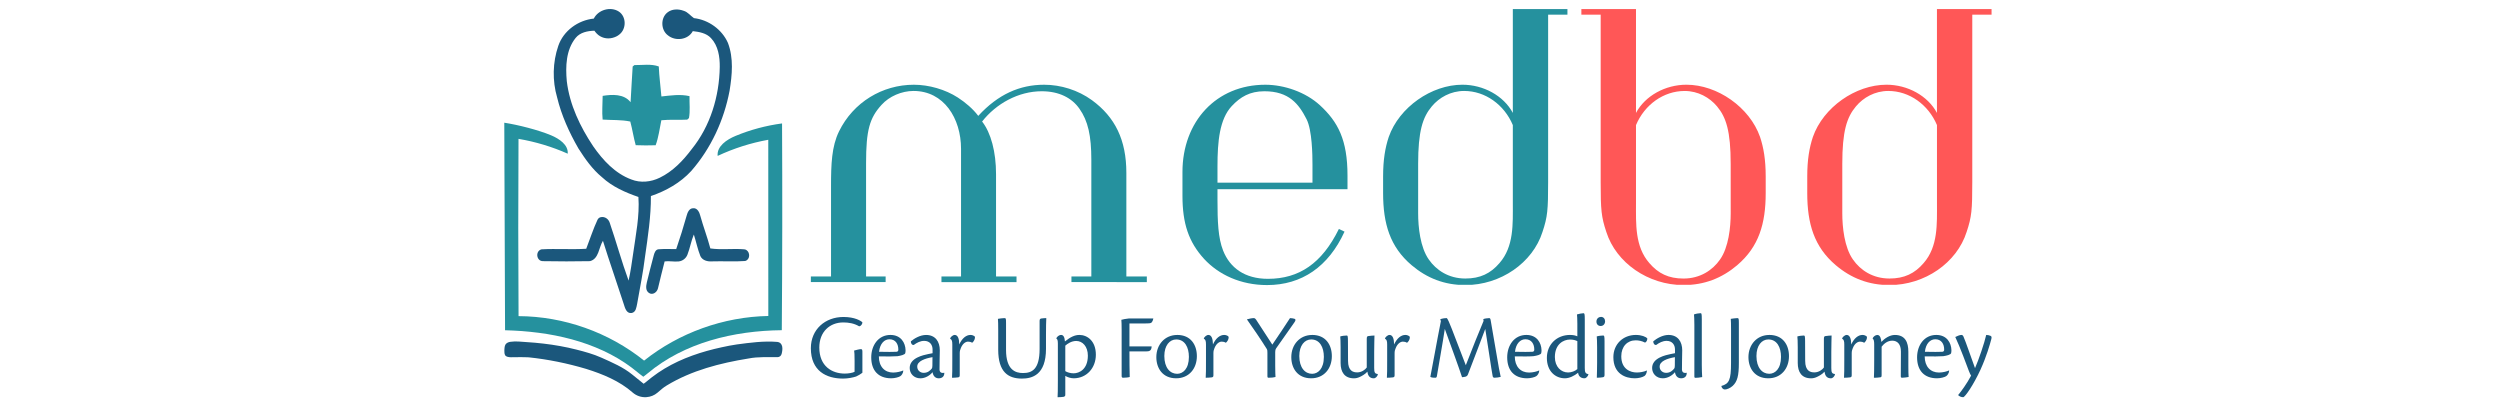 <svg xmlns="http://www.w3.org/2000/svg" xmlns:xlink="http://www.w3.org/1999/xlink" width="599" zoomAndPan="magnify" viewBox="0 0 449.25 73.5" height="98" preserveAspectRatio="xMidYMid meet" version="1.0"><defs><clipPath id="c6f6e7b619"><path d="M 96.406 1.484 L 131.543 1.484 L 131.543 56.438 L 96.406 56.438 Z M 96.406 1.484 " clip-rule="nonzero"/></clipPath><clipPath id="e7629b55dd"><path d="M 106.707 3.34 C 107.496 1.754 109.73 1.109 111.211 2.082 C 112.57 2.984 112.582 5.176 111.332 6.172 C 110.969 6.492 110.535 6.68 110.078 6.801 C 109.059 7.07 107.957 6.793 107.23 6.027 C 107.078 5.871 106.941 5.703 106.816 5.52 C 105.594 5.551 104.25 5.812 103.441 6.816 C 101.699 8.984 101.613 11.941 101.852 14.582 C 102.355 18.824 104.254 22.777 106.602 26.293 C 108.344 28.797 110.539 31.176 113.461 32.254 C 115.102 32.91 116.984 32.707 118.551 31.938 C 120.898 30.809 122.738 28.875 124.289 26.816 C 127.641 22.676 129.262 17.32 129.34 12.035 C 129.363 10.211 129.062 8.219 127.762 6.844 C 126.93 5.945 125.66 5.727 124.496 5.594 C 123.645 7.184 121.352 7.453 120.016 6.344 C 118.746 5.402 118.672 3.23 119.93 2.246 C 120.738 1.59 121.895 1.582 122.836 1.934 C 123.602 2.148 124.07 2.832 124.703 3.258 C 127.32 3.551 129.75 5.301 130.812 7.715 C 131.852 10.457 131.566 13.473 131.105 16.309 C 130.105 21.594 127.77 26.66 124.219 30.723 C 122.27 32.852 119.676 34.309 116.965 35.23 C 116.992 38.902 116.422 42.539 115.906 46.164 C 115.562 48.988 114.988 51.781 114.496 54.586 C 114.348 55.227 114.301 56.09 113.504 56.25 C 112.559 56.371 112.312 55.332 112.09 54.648 C 110.867 50.848 109.535 47.086 108.348 43.273 C 107.59 44.473 107.629 46.516 106.02 46.93 C 103.207 46.988 100.391 46.98 97.574 46.93 C 96.375 46.941 96.152 45.113 97.305 44.805 C 99.977 44.656 102.668 44.871 105.344 44.703 C 106.023 42.957 106.59 41.164 107.383 39.469 C 107.57 39.105 107.895 38.992 108.246 38.996 C 108.84 39 109.355 39.418 109.551 39.98 C 110.742 43.445 111.699 46.98 112.957 50.426 C 113.324 48.82 113.535 47.191 113.777 45.57 C 114.246 42.199 114.957 38.816 114.723 35.395 C 112.371 34.586 110.027 33.551 108.18 31.844 C 106.449 30.418 105.145 28.566 103.949 26.688 C 102.289 23.809 100.902 20.754 100.117 17.516 C 99.238 14.504 99.305 11.199 100.328 8.234 C 101.258 5.516 103.887 3.629 106.707 3.34 " clip-rule="nonzero"/></clipPath><clipPath id="4f9364c58a"><path d="M 0.406 0.484 L 35.543 0.484 L 35.543 55.438 L 0.406 55.438 Z M 0.406 0.484 " clip-rule="nonzero"/></clipPath><clipPath id="d82acfa0b4"><path d="M 10.707 2.34 C 11.496 0.754 13.73 0.109 15.211 1.082 C 16.57 1.984 16.582 4.176 15.332 5.172 C 14.969 5.492 14.535 5.68 14.078 5.801 C 13.059 6.07 11.957 5.793 11.23 5.027 C 11.078 4.871 10.941 4.703 10.816 4.52 C 9.594 4.551 8.25 4.812 7.441 5.816 C 5.699 7.984 5.613 10.941 5.852 13.582 C 6.355 17.824 8.254 21.777 10.602 25.293 C 12.344 27.797 14.539 30.176 17.461 31.254 C 19.102 31.91 20.984 31.707 22.551 30.938 C 24.898 29.809 26.738 27.875 28.289 25.816 C 31.641 21.676 33.262 16.32 33.34 11.035 C 33.363 9.211 33.062 7.219 31.762 5.844 C 30.93 4.945 29.66 4.727 28.496 4.594 C 27.645 6.184 25.352 6.453 24.016 5.344 C 22.746 4.402 22.672 2.23 23.93 1.246 C 24.738 0.59 25.895 0.582 26.836 0.934 C 27.602 1.148 28.07 1.832 28.703 2.258 C 31.32 2.551 33.75 4.301 34.812 6.715 C 35.852 9.457 35.566 12.473 35.105 15.309 C 34.105 20.594 31.77 25.66 28.219 29.723 C 26.27 31.852 23.676 33.309 20.965 34.23 C 20.992 37.902 20.422 41.539 19.906 45.164 C 19.562 47.988 18.988 50.781 18.496 53.586 C 18.348 54.227 18.301 55.09 17.504 55.25 C 16.559 55.371 16.312 54.332 16.09 53.648 C 14.867 49.848 13.535 46.086 12.348 42.273 C 11.59 43.473 11.629 45.516 10.02 45.93 C 7.207 45.988 4.391 45.98 1.574 45.93 C 0.375 45.941 0.152 44.113 1.305 43.805 C 3.977 43.656 6.668 43.871 9.344 43.703 C 10.023 41.957 10.59 40.164 11.383 38.469 C 11.57 38.105 11.895 37.992 12.246 37.996 C 12.84 38 13.355 38.418 13.551 38.98 C 14.742 42.445 15.699 45.98 16.957 49.426 C 17.324 47.82 17.535 46.191 17.777 44.57 C 18.246 41.199 18.957 37.816 18.723 34.395 C 16.371 33.586 14.027 32.551 12.18 30.844 C 10.449 29.418 9.145 27.566 7.949 25.688 C 6.289 22.809 4.902 19.754 4.117 16.516 C 3.238 13.504 3.305 10.199 4.328 7.234 C 5.258 4.516 7.887 2.629 10.707 2.34 " clip-rule="nonzero"/></clipPath><clipPath id="ab0a6fc0aa"><rect x="0" width="36" y="0" height="56"/></clipPath><clipPath id="f71ad5587e"><path d="M 116.016 37.234 L 134.812 37.234 L 134.812 52.965 L 116.016 52.965 Z M 116.016 37.234 " clip-rule="nonzero"/></clipPath><clipPath id="f8080fb185"><path d="M 123.379 38.793 C 123.535 38.207 123.84 37.418 124.566 37.418 C 125.305 37.348 125.688 38.145 125.836 38.754 C 126.379 40.73 127.129 42.656 127.648 44.645 C 129.66 44.93 131.707 44.629 133.727 44.801 C 133.863 44.812 133.996 44.848 134.109 44.918 C 134.84 45.363 134.812 46.668 133.898 46.902 C 131.934 47.051 129.945 46.902 127.973 46.969 C 127.164 47.031 126.242 46.816 125.859 46.023 C 125.359 44.766 125.094 43.43 124.684 42.145 C 124.191 43.316 123.992 44.598 123.527 45.777 C 123.266 46.438 122.66 46.906 121.953 46.98 C 121.133 47.066 120.199 46.863 119.434 46.977 C 119.008 48.582 118.633 50.199 118.238 51.812 C 118.074 52.5 117.301 53.098 116.625 52.648 C 115.977 52.219 116.086 51.402 116.238 50.746 C 116.629 49.113 117.055 47.492 117.484 45.867 C 117.598 45.438 117.801 44.852 118.316 44.797 C 119.379 44.699 120.449 44.777 121.516 44.758 C 122.199 42.793 122.809 40.801 123.379 38.797 " clip-rule="nonzero"/></clipPath><clipPath id="4518b2c26c"><path d="M 0.016 0.234 L 18.812 0.234 L 18.812 15.965 L 0.016 15.965 Z M 0.016 0.234 " clip-rule="nonzero"/></clipPath><clipPath id="6d0e14996c"><path d="M 7.379 1.793 C 7.535 1.207 7.84 0.418 8.566 0.418 C 9.305 0.348 9.688 1.145 9.836 1.754 C 10.379 3.73 11.129 5.656 11.648 7.645 C 13.66 7.93 15.707 7.629 17.727 7.801 C 17.863 7.812 17.996 7.848 18.109 7.918 C 18.84 8.363 18.812 9.668 17.898 9.902 C 15.934 10.051 13.945 9.902 11.973 9.969 C 11.164 10.031 10.242 9.816 9.859 9.023 C 9.359 7.766 9.094 6.43 8.684 5.145 C 8.191 6.316 7.992 7.598 7.527 8.777 C 7.266 9.438 6.66 9.906 5.953 9.98 C 5.133 10.066 4.199 9.863 3.434 9.977 C 3.008 11.582 2.633 13.199 2.238 14.812 C 2.074 15.5 1.301 16.098 0.625 15.648 C -0.023 15.219 0.086 14.402 0.238 13.746 C 0.629 12.113 1.055 10.492 1.484 8.867 C 1.598 8.438 1.801 7.852 2.316 7.797 C 3.379 7.699 4.449 7.777 5.516 7.758 C 6.199 5.793 6.809 3.801 7.379 1.797 " clip-rule="nonzero"/></clipPath><clipPath id="a7c0b1b572"><rect x="0" width="19" y="0" height="16"/></clipPath><clipPath id="277020d1cd"><path d="M 90.48 61.34 L 140.734 61.34 L 140.734 71.555 L 90.48 71.555 Z M 90.48 61.34 " clip-rule="nonzero"/></clipPath><clipPath id="d707bf209a"><path d="M 139.68 61.441 C 137.246 61.242 134.801 61.574 132.391 61.898 C 131.488 62.02 130.59 62.215 129.703 62.402 C 128.801 62.598 127.91 62.812 127.023 63.062 C 126.137 63.309 125.258 63.59 124.395 63.902 C 123.531 64.215 122.684 64.562 121.852 64.949 C 121.02 65.34 120.211 65.766 119.426 66.234 C 118.645 66.707 117.879 67.223 117.152 67.785 C 116.891 67.988 116.633 68.199 116.371 68.41 C 116.301 68.465 115.688 68.98 115.664 68.961 C 114.98 68.422 114.094 67.672 113.641 67.328 C 111.992 65.977 110.012 65.145 108.086 64.277 C 106.664 63.637 105.098 63.207 103.59 62.824 C 101.645 62.328 99.664 61.98 97.668 61.746 C 96.672 61.629 95.668 61.539 94.664 61.477 C 93.699 61.414 92.66 61.277 91.695 61.426 C 91.363 61.477 91.02 61.621 90.836 61.906 C 90.785 61.992 90.75 62.082 90.723 62.172 C 90.695 62.277 90.676 62.383 90.664 62.488 C 90.633 62.77 90.625 63.055 90.645 63.34 C 90.656 63.512 90.68 63.691 90.773 63.836 C 90.98 64.145 91.426 64.18 91.762 64.195 C 92.254 64.211 92.742 64.184 93.234 64.18 C 93.824 64.18 94.414 64.18 95 64.211 C 98.5 64.574 101.957 65.289 105.328 66.289 C 108.309 67.223 111.316 68.449 113.68 70.531 C 114.359 71.125 115.242 71.43 116.141 71.371 L 116.168 71.367 C 116.895 71.32 117.59 71.043 118.141 70.57 C 118.684 70.109 119.211 69.617 119.828 69.262 C 124.281 66.562 129.41 65.246 134.508 64.422 C 136.23 64.082 137.984 64.199 139.73 64.18 C 140.07 64.176 140.363 63.945 140.453 63.613 C 140.695 62.73 140.738 61.586 139.68 61.441 " clip-rule="nonzero"/></clipPath><clipPath id="e85dac064a"><path d="M 0.539 0.34 L 50.734 0.34 L 50.734 10.512 L 0.539 10.512 Z M 0.539 0.34 " clip-rule="nonzero"/></clipPath><clipPath id="e8369f3433"><path d="M 49.68 0.441 C 47.246 0.242 44.801 0.574 42.391 0.898 C 41.488 1.02 40.59 1.215 39.703 1.402 C 38.801 1.598 37.91 1.812 37.023 2.062 C 36.137 2.309 35.258 2.59 34.395 2.902 C 33.531 3.215 32.684 3.562 31.852 3.949 C 31.02 4.34 30.211 4.766 29.426 5.234 C 28.645 5.707 27.879 6.223 27.152 6.785 C 26.891 6.988 26.633 7.199 26.371 7.41 C 26.301 7.465 25.688 7.98 25.664 7.961 C 24.98 7.422 24.094 6.672 23.641 6.328 C 21.992 4.977 20.012 4.145 18.086 3.277 C 16.664 2.637 15.098 2.207 13.59 1.824 C 11.645 1.328 9.664 0.98 7.668 0.746 C 6.672 0.629 5.668 0.539 4.664 0.477 C 3.699 0.414 2.66 0.277 1.695 0.426 C 1.363 0.477 1.02 0.621 0.836 0.906 C 0.785 0.992 0.75 1.082 0.723 1.172 C 0.695 1.277 0.676 1.383 0.664 1.488 C 0.633 1.77 0.625 2.055 0.645 2.34 C 0.656 2.512 0.68 2.691 0.773 2.836 C 0.98 3.145 1.426 3.18 1.762 3.195 C 2.254 3.211 2.742 3.184 3.234 3.18 C 3.824 3.18 4.414 3.18 5 3.211 C 8.5 3.574 11.957 4.289 15.328 5.289 C 18.309 6.223 21.316 7.449 23.68 9.531 C 24.359 10.125 25.242 10.43 26.141 10.371 L 26.168 10.367 C 26.895 10.32 27.59 10.043 28.141 9.57 C 28.684 9.109 29.211 8.617 29.828 8.262 C 34.281 5.562 39.41 4.246 44.508 3.422 C 46.23 3.082 47.984 3.199 49.73 3.18 C 50.07 3.176 50.363 2.945 50.453 2.613 C 50.695 1.73 50.738 0.586 49.68 0.441 " clip-rule="nonzero"/></clipPath><clipPath id="7f125089df"><rect x="0" width="51" y="0" height="11"/></clipPath><clipPath id="64de2bf694"><path d="M 108.051 11.496 L 123.984 11.496 L 123.984 26.203 L 108.051 26.203 Z M 108.051 11.496 " clip-rule="nonzero"/></clipPath><clipPath id="f7d10dd782"><path d="M 123.809 21.215 C 123.73 21.285 123.578 21.426 123.5 21.496 C 121.953 21.598 120.391 21.445 118.844 21.609 C 118.531 23.113 118.352 24.656 117.82 26.102 C 116.625 26.148 115.43 26.133 114.238 26.09 C 113.844 24.688 113.641 23.242 113.262 21.84 C 111.625 21.496 109.949 21.605 108.293 21.488 C 108.148 20.07 108.293 18.648 108.297 17.227 C 110.012 16.953 112.129 16.844 113.316 18.367 C 113.457 16.23 113.535 14.09 113.691 11.953 C 113.77 11.891 113.926 11.762 114.004 11.695 C 115.457 11.719 116.988 11.434 118.383 11.941 C 118.457 13.746 118.707 15.539 118.855 17.336 C 120.527 17.152 122.242 16.891 123.906 17.277 C 123.871 18.586 124.047 19.918 123.809 21.215 " clip-rule="nonzero"/></clipPath><clipPath id="f09891b5df"><path d="M 0.051 0.496 L 15.984 0.496 L 15.984 15.203 L 0.051 15.203 Z M 0.051 0.496 " clip-rule="nonzero"/></clipPath><clipPath id="df4fc2ac5c"><path d="M 15.809 10.215 C 15.73 10.285 15.578 10.426 15.5 10.496 C 13.953 10.598 12.391 10.445 10.844 10.609 C 10.531 12.113 10.352 13.656 9.82 15.102 C 8.625 15.148 7.43 15.133 6.238 15.09 C 5.844 13.688 5.641 12.242 5.262 10.84 C 3.625 10.496 1.949 10.605 0.293 10.488 C 0.148 9.07 0.293 7.648 0.297 6.227 C 2.012 5.953 4.129 5.844 5.316 7.367 C 5.457 5.23 5.535 3.09 5.691 0.953 C 5.77 0.891 5.926 0.762 6.004 0.695 C 7.457 0.719 8.988 0.434 10.383 0.941 C 10.457 2.746 10.707 4.539 10.855 6.336 C 12.527 6.152 14.242 5.891 15.906 6.277 C 15.871 7.586 16.047 8.918 15.809 10.215 " clip-rule="nonzero"/></clipPath><clipPath id="f45454c65b"><rect x="0" width="16" y="0" height="16"/></clipPath><clipPath id="029affe975"><path d="M 90.48 22 L 140.734 22 L 140.734 67.879 L 90.48 67.879 Z M 90.48 22 " clip-rule="nonzero"/></clipPath><clipPath id="14040a2e83"><path d="M 140.535 22.18 C 137.672 22.562 134.859 23.312 132.188 24.418 C 130.586 25.078 128.789 26.293 128.961 28.016 C 131.852 26.66 134.918 25.684 138.059 25.117 C 138.059 35.672 138.062 46.227 138.066 56.781 C 130.016 56.93 122.043 59.793 115.742 64.801 C 109.406 59.711 101.316 56.844 93.184 56.809 C 93.117 46.188 93.113 35.574 93.176 24.953 C 96.219 25.469 99.195 26.363 102.02 27.617 C 102.148 26.031 100.5 24.93 99.027 24.312 C 96.707 23.348 93.125 22.438 90.621 22.051 C 90.621 23.031 90.629 24.891 90.633 25.598 C 90.637 27.207 90.645 28.82 90.648 30.43 C 90.66 33.652 90.676 36.875 90.688 40.098 C 90.695 41.703 90.75 59.344 90.758 59.344 C 91.262 59.348 91.762 59.375 92.262 59.402 C 92.77 59.426 93.27 59.457 93.777 59.492 C 94.281 59.531 94.789 59.574 95.293 59.629 C 95.797 59.684 96.301 59.738 96.805 59.805 C 97.309 59.871 97.809 59.945 98.309 60.023 C 98.812 60.105 99.309 60.195 99.809 60.293 C 100.305 60.391 100.797 60.5 101.289 60.613 C 101.781 60.727 102.27 60.848 102.754 60.98 C 103.242 61.113 103.727 61.254 104.203 61.406 C 104.68 61.555 105.156 61.715 105.629 61.887 C 106.102 62.055 106.566 62.234 107.027 62.426 C 107.492 62.613 107.949 62.812 108.398 63.023 C 108.852 63.23 109.297 63.453 109.738 63.684 C 110.18 63.918 110.613 64.156 111.039 64.41 C 111.469 64.664 111.891 64.93 112.305 65.207 C 112.719 65.48 113.125 65.77 113.523 66.07 C 113.957 66.395 114.367 66.742 114.789 67.078 C 115.051 67.285 115.336 67.5 115.605 67.703 C 115.66 67.668 116.168 67.266 116.223 67.223 L 116.277 67.18 C 116.312 67.148 116.34 67.121 116.375 67.098 C 122.973 61.562 131.875 59.426 140.488 59.336 C 140.582 46.949 140.602 34.562 140.535 22.176 " clip-rule="nonzero"/></clipPath><clipPath id="c694c09091"><path d="M 0.539 0 L 50.734 0 L 50.734 45.879 L 0.539 45.879 Z M 0.539 0 " clip-rule="nonzero"/></clipPath><clipPath id="f23af5e4a6"><path d="M 50.535 0.18 C 47.672 0.562 44.859 1.312 42.188 2.418 C 40.586 3.078 38.789 4.293 38.961 6.016 C 41.852 4.66 44.918 3.684 48.059 3.117 C 48.059 13.672 48.062 24.227 48.066 34.781 C 40.016 34.93 32.043 37.793 25.742 42.801 C 19.406 37.711 11.316 34.844 3.184 34.809 C 3.117 24.188 3.113 13.574 3.176 2.953 C 6.219 3.469 9.195 4.363 12.02 5.617 C 12.148 4.031 10.5 2.93 9.027 2.312 C 6.707 1.348 3.125 0.438 0.621 0.051 C 0.621 1.031 0.629 2.891 0.633 3.598 C 0.637 5.207 0.645 6.82 0.648 8.43 C 0.66 11.652 0.676 14.875 0.688 18.098 C 0.695 19.703 0.75 37.344 0.758 37.344 C 1.262 37.348 1.762 37.375 2.262 37.402 C 2.77 37.426 3.27 37.457 3.777 37.492 C 4.281 37.531 4.789 37.574 5.293 37.629 C 5.797 37.684 6.301 37.738 6.805 37.805 C 7.309 37.871 7.809 37.945 8.309 38.023 C 8.812 38.105 9.309 38.195 9.809 38.293 C 10.305 38.391 10.797 38.5 11.289 38.613 C 11.781 38.727 12.27 38.848 12.754 38.98 C 13.242 39.113 13.727 39.254 14.203 39.406 C 14.68 39.555 15.156 39.715 15.629 39.887 C 16.102 40.055 16.566 40.234 17.027 40.426 C 17.492 40.613 17.949 40.812 18.398 41.023 C 18.852 41.23 19.297 41.453 19.738 41.684 C 20.18 41.918 20.613 42.156 21.039 42.41 C 21.469 42.664 21.891 42.93 22.305 43.207 C 22.719 43.48 23.125 43.77 23.523 44.07 C 23.957 44.395 24.367 44.742 24.789 45.078 C 25.051 45.285 25.336 45.5 25.605 45.703 C 25.66 45.668 26.168 45.266 26.223 45.223 L 26.277 45.18 C 26.312 45.148 26.34 45.121 26.375 45.098 C 32.973 39.562 41.875 37.426 50.488 37.336 C 50.582 24.949 50.602 12.562 50.535 0.176 " clip-rule="nonzero"/></clipPath><clipPath id="ce4dc30b19"><rect x="0" width="51" y="0" height="46"/></clipPath><clipPath id="f347974cd4"><path d="M 145.699 56.953 L 155 56.953 L 155 68.043 L 145.699 68.043 Z M 145.699 56.953 " clip-rule="nonzero"/></clipPath><clipPath id="b36131a687"><path d="M 153.57 64.855 C 153.57 63.621 153.535 63.332 153.488 62.996 C 153.824 62.91 154.398 62.742 154.719 62.742 C 154.891 62.742 154.973 62.844 154.973 63.199 L 154.973 66.984 C 154.738 67.188 154.211 67.492 153.84 67.66 C 153.316 67.832 152.406 68.031 151.492 68.031 C 148.516 68.031 145.711 66.68 145.711 62.574 C 145.711 59.176 148.297 56.961 151.574 56.961 C 153.586 56.961 154.688 57.637 154.973 57.922 C 154.988 58.176 154.734 58.633 154.379 58.633 C 153.469 58.094 152.469 57.941 151.539 57.941 C 149.121 57.941 147.23 59.613 147.23 62.453 C 147.23 65.832 149.527 67.133 151.809 67.133 C 152.484 67.133 153.211 67 153.566 66.812 Z M 153.57 64.855 " clip-rule="nonzero"/></clipPath><clipPath id="795e5ea159"><path d="M 0.699 0.953 L 10 0.953 L 10 12.043 L 0.699 12.043 Z M 0.699 0.953 " clip-rule="nonzero"/></clipPath><clipPath id="50feb8785f"><path d="M 8.57 8.855 C 8.57 7.621 8.535 7.332 8.488 6.996 C 8.824 6.91 9.398 6.742 9.719 6.742 C 9.891 6.742 9.973 6.844 9.973 7.199 L 9.973 10.984 C 9.738 11.188 9.211 11.492 8.84 11.66 C 8.316 11.832 7.406 12.031 6.492 12.031 C 3.516 12.031 0.711 10.68 0.711 6.574 C 0.711 3.176 3.297 0.961 6.574 0.961 C 8.586 0.961 9.688 1.637 9.973 1.922 C 9.988 2.176 9.734 2.633 9.379 2.633 C 8.469 2.094 7.469 1.941 6.539 1.941 C 4.121 1.941 2.23 3.613 2.23 6.453 C 2.23 9.832 4.527 11.133 6.809 11.133 C 7.484 11.133 8.211 11 8.566 10.812 Z M 8.57 8.855 " clip-rule="nonzero"/></clipPath><clipPath id="f436454923"><rect x="0" width="10" y="0" height="13"/></clipPath><clipPath id="f9d13ca6ea"><path d="M 156.527 60.145 L 162.754 60.145 L 162.754 67.988 L 156.527 67.988 Z M 156.527 60.145 " clip-rule="nonzero"/></clipPath><clipPath id="461380c93a"><path d="M 159.824 60.969 C 158.941 60.969 158.133 61.711 157.965 63.215 C 159.215 63.266 160.77 63.23 161.074 63.215 C 161.297 63.215 161.43 63.062 161.43 62.859 C 161.445 61.812 160.922 60.969 159.84 60.969 Z M 162.324 66.598 C 162.309 67.055 162.004 67.477 161.77 67.609 C 161.516 67.777 160.805 67.98 160.148 67.98 C 157.832 67.98 156.562 66.578 156.562 64.211 C 156.562 62.066 157.832 60.188 160.012 60.188 C 161.902 60.188 162.699 61.609 162.73 62.926 C 162.73 63.094 162.715 63.316 162.68 63.449 C 162.613 63.754 161.836 63.922 161.277 64.008 C 160.82 64.059 159.164 64.074 157.93 64.043 C 157.93 65.883 158.977 66.949 160.496 66.949 C 161.207 66.949 161.984 66.727 162.289 66.578 Z M 162.324 66.598 " clip-rule="nonzero"/></clipPath><clipPath id="e724afef49"><path d="M 0.527 0.145 L 6.754 0.145 L 6.754 7.988 L 0.527 7.988 Z M 0.527 0.145 " clip-rule="nonzero"/></clipPath><clipPath id="cdae66a8d4"><path d="M 3.824 0.969 C 2.941 0.969 2.133 1.711 1.965 3.215 C 3.215 3.266 4.77 3.23 5.074 3.215 C 5.297 3.215 5.43 3.062 5.43 2.859 C 5.445 1.812 4.922 0.969 3.84 0.969 Z M 6.324 6.598 C 6.309 7.055 6.004 7.477 5.77 7.609 C 5.516 7.777 4.805 7.98 4.148 7.98 C 1.832 7.98 0.562 6.578 0.562 4.211 C 0.562 2.066 1.832 0.188 4.012 0.188 C 5.902 0.188 6.699 1.609 6.73 2.926 C 6.73 3.094 6.715 3.316 6.68 3.449 C 6.613 3.754 5.836 3.922 5.277 4.008 C 4.82 4.059 3.164 4.074 1.93 4.043 C 1.93 5.883 2.977 6.949 4.496 6.949 C 5.207 6.949 5.984 6.727 6.289 6.578 Z M 6.324 6.598 " clip-rule="nonzero"/></clipPath><clipPath id="9d674a2c76"><rect x="0" width="7" y="0" height="8"/></clipPath><clipPath id="3bd5975d78"><path d="M 163.434 60.145 L 169.711 60.145 L 169.711 67.988 L 163.434 67.988 Z M 163.434 60.145 " clip-rule="nonzero"/></clipPath><clipPath id="ddd9b5f724"><path d="M 164.828 65.887 C 164.828 66.562 165.367 67 165.992 67 C 166.734 67 167.176 66.562 167.449 66.227 C 167.516 66.105 167.551 65.988 167.551 65.684 L 167.566 64.18 C 166.215 64.418 164.828 64.891 164.828 65.871 Z M 169.695 67 C 169.711 67.645 169.289 67.984 168.695 67.984 C 168.004 67.984 167.668 67.477 167.582 66.883 C 167.074 67.492 166.262 67.984 165.383 67.984 C 164.234 67.984 163.473 67.141 163.473 66.125 C 163.473 64.301 165.941 63.809 166.82 63.621 C 167.109 63.555 167.379 63.504 167.582 63.473 L 167.582 62.844 C 167.598 61.98 167.094 61.254 166.078 61.254 C 165.371 61.254 164.742 61.594 164.219 61.98 C 163.848 62.066 163.66 61.625 163.68 61.34 C 164.27 60.832 165.352 60.191 166.414 60.191 C 168.09 60.191 168.883 61.391 168.883 62.961 C 168.883 63.707 168.816 65.395 168.832 66.43 C 168.848 66.785 169.02 67.02 169.426 67.02 C 169.508 67.02 169.594 67.004 169.68 66.984 Z M 169.695 67 " clip-rule="nonzero"/></clipPath><clipPath id="f1ac4934dc"><path d="M 0.434 0.145 L 6.711 0.145 L 6.711 7.988 L 0.434 7.988 Z M 0.434 0.145 " clip-rule="nonzero"/></clipPath><clipPath id="8166fd934d"><path d="M 1.828 5.887 C 1.828 6.562 2.367 7 2.992 7 C 3.734 7 4.176 6.562 4.449 6.227 C 4.516 6.105 4.551 5.988 4.551 5.684 L 4.566 4.18 C 3.215 4.418 1.828 4.891 1.828 5.871 Z M 6.695 7 C 6.711 7.645 6.289 7.984 5.695 7.984 C 5.004 7.984 4.668 7.477 4.582 6.883 C 4.074 7.492 3.262 7.984 2.383 7.984 C 1.234 7.984 0.473 7.141 0.473 6.125 C 0.473 4.301 2.941 3.809 3.82 3.621 C 4.109 3.555 4.379 3.504 4.582 3.473 L 4.582 2.844 C 4.598 1.98 4.094 1.254 3.078 1.254 C 2.371 1.254 1.742 1.594 1.219 1.98 C 0.848 2.066 0.66 1.625 0.68 1.34 C 1.27 0.832 2.352 0.191 3.414 0.191 C 5.09 0.191 5.883 1.391 5.883 2.961 C 5.883 3.707 5.816 5.395 5.832 6.43 C 5.848 6.785 6.02 7.02 6.426 7.02 C 6.508 7.02 6.594 7.004 6.68 6.984 Z M 6.695 7 " clip-rule="nonzero"/></clipPath><clipPath id="7a4fdf648b"><rect x="0" width="7" y="0" height="8"/></clipPath><clipPath id="353c7aa95a"><path d="M 170.707 60.145 L 175.258 60.145 L 175.258 67.883 L 170.707 67.883 Z M 170.707 60.145 " clip-rule="nonzero"/></clipPath><clipPath id="7cd29c649e"><path d="M 170.742 60.812 C 170.793 60.594 171.215 60.188 171.555 60.188 C 172.113 60.188 172.367 60.832 172.383 61.895 C 172.891 60.762 173.648 60.188 174.395 60.188 C 174.648 60.188 174.902 60.273 175.055 60.375 C 175.172 60.441 175.203 60.559 175.203 60.66 C 175.203 61.016 174.898 61.473 174.699 61.59 C 174.445 61.438 174.207 61.391 173.953 61.391 C 173.562 61.391 173.008 61.695 172.668 62.539 C 172.535 62.844 172.465 63.094 172.465 63.469 L 172.465 67.406 C 172.465 67.66 172.414 67.777 172.176 67.812 C 171.785 67.863 171.398 67.883 171.078 67.883 C 171.129 67.305 171.129 66.309 171.129 64.754 L 171.129 61.93 C 171.129 61.324 171.062 61.02 170.738 60.867 Z M 170.742 60.812 " clip-rule="nonzero"/></clipPath><clipPath id="0c1b2589ec"><path d="M 0.707 0.145 L 5.258 0.145 L 5.258 7.883 L 0.707 7.883 Z M 0.707 0.145 " clip-rule="nonzero"/></clipPath><clipPath id="16bee86a85"><path d="M 0.742 0.812 C 0.793 0.594 1.215 0.188 1.555 0.188 C 2.113 0.188 2.367 0.832 2.383 1.895 C 2.891 0.762 3.648 0.188 4.395 0.188 C 4.648 0.188 4.902 0.273 5.055 0.375 C 5.172 0.441 5.203 0.559 5.203 0.66 C 5.203 1.016 4.898 1.473 4.699 1.59 C 4.445 1.438 4.207 1.391 3.953 1.391 C 3.562 1.391 3.008 1.695 2.668 2.539 C 2.535 2.844 2.465 3.094 2.465 3.469 L 2.465 7.406 C 2.465 7.66 2.414 7.777 2.176 7.812 C 1.785 7.863 1.398 7.883 1.078 7.883 C 1.129 7.305 1.129 6.309 1.129 4.754 L 1.129 1.93 C 1.129 1.324 1.062 1.02 0.738 0.867 Z M 0.742 0.812 " clip-rule="nonzero"/></clipPath><clipPath id="38e9c570cc"><rect x="0" width="6" y="0" height="8"/></clipPath><clipPath id="a7fbcf99bb"><path d="M 179.266 57.102 L 188.051 57.102 L 188.051 68.082 L 179.266 68.082 Z M 179.266 57.102 " clip-rule="nonzero"/></clipPath><clipPath id="03d25a2f28"><path d="M 180.785 62.879 C 180.785 66.48 182.477 67.035 183.824 67.035 C 185.414 67.035 186.816 66.426 186.816 62.707 L 186.816 57.652 C 186.816 57.332 186.953 57.266 187.121 57.23 C 187.629 57.18 187.68 57.164 188.02 57.164 C 187.984 57.824 187.965 58.82 187.965 60.223 L 187.965 62.676 C 187.965 67.391 185.465 68.031 183.641 68.031 C 181.172 68.031 179.379 66.867 179.379 62.844 L 179.379 59.465 C 179.379 58.332 179.363 57.637 179.328 57.297 C 179.551 57.246 180.242 57.164 180.496 57.164 C 180.77 57.164 180.785 57.266 180.785 58.059 Z M 180.785 62.879 " clip-rule="nonzero"/></clipPath><clipPath id="2244d17d86"><path d="M 0.266 0.102 L 9.035 0.102 L 9.035 11.082 L 0.266 11.082 Z M 0.266 0.102 " clip-rule="nonzero"/></clipPath><clipPath id="6e60e371cf"><path d="M 1.785 5.879 C 1.785 9.48 3.477 10.035 4.824 10.035 C 6.414 10.035 7.816 9.426 7.816 5.707 L 7.816 0.652 C 7.816 0.332 7.953 0.266 8.121 0.23 C 8.629 0.18 8.68 0.164 9.02 0.164 C 8.984 0.824 8.965 1.82 8.965 3.223 L 8.965 5.676 C 8.965 10.391 6.465 11.031 4.641 11.031 C 2.172 11.031 0.379 9.867 0.379 5.844 L 0.379 2.465 C 0.379 1.332 0.363 0.637 0.328 0.297 C 0.551 0.246 1.242 0.164 1.496 0.164 C 1.77 0.164 1.785 0.266 1.785 1.059 Z M 1.785 5.879 " clip-rule="nonzero"/></clipPath><clipPath id="4ccc7e3565"><rect x="0" width="10" y="0" height="12"/></clipPath><clipPath id="32c5b973df"><path d="M 189.797 60.137 L 196.965 60.137 L 196.965 71.441 L 189.797 71.441 Z M 189.797 60.137 " clip-rule="nonzero"/></clipPath><clipPath id="4925d16c17"><path d="M 191.434 66.695 C 191.789 66.918 192.379 67.086 192.922 67.086 C 193.934 67.086 195.488 66.375 195.488 63.906 C 195.488 62.27 194.543 61.27 193.395 61.27 C 192.531 61.27 191.789 61.793 191.434 62.113 Z M 191.434 70.891 C 191.434 71.16 191.383 71.227 191.113 71.312 C 190.723 71.363 190.418 71.379 190.047 71.379 C 190.082 70.922 190.098 69.977 190.098 68.422 L 190.098 61.742 C 190.098 61.188 190.016 60.93 189.828 60.832 L 189.828 60.766 C 189.961 60.512 190.285 60.188 190.691 60.188 C 191.098 60.188 191.316 60.594 191.367 61.355 C 192.379 60.543 193.156 60.188 193.969 60.188 C 195.406 60.188 196.926 61.289 196.926 63.738 C 196.926 66.121 195.27 67.98 192.938 67.98 C 192.41 67.98 191.805 67.777 191.434 67.543 Z M 191.434 70.891 " clip-rule="nonzero"/></clipPath><clipPath id="3360423094"><path d="M 0.797 0.137 L 7.965 0.137 L 7.965 11.441 L 0.797 11.441 Z M 0.797 0.137 " clip-rule="nonzero"/></clipPath><clipPath id="a6773d2409"><path d="M 2.434 6.695 C 2.789 6.918 3.379 7.086 3.922 7.086 C 4.934 7.086 6.488 6.375 6.488 3.906 C 6.488 2.27 5.543 1.27 4.395 1.27 C 3.531 1.27 2.789 1.793 2.434 2.113 Z M 2.434 10.891 C 2.434 11.16 2.383 11.227 2.113 11.312 C 1.723 11.363 1.418 11.379 1.047 11.379 C 1.082 10.922 1.098 9.977 1.098 8.422 L 1.098 1.742 C 1.098 1.188 1.016 0.93 0.828 0.832 L 0.828 0.766 C 0.961 0.512 1.285 0.188 1.691 0.188 C 2.098 0.188 2.316 0.594 2.367 1.355 C 3.379 0.543 4.156 0.188 4.969 0.188 C 6.406 0.188 7.926 1.289 7.926 3.738 C 7.926 6.121 6.27 7.98 3.938 7.98 C 3.41 7.98 2.805 7.777 2.434 7.543 Z M 2.434 10.891 " clip-rule="nonzero"/></clipPath><clipPath id="ec1f8d91fb"><rect x="0" width="8" y="0" height="12"/></clipPath><clipPath id="06c76af348"><path d="M 145.711 15.227 L 206.117 15.227 L 206.117 50.832 L 145.711 50.832 Z M 145.711 15.227 " clip-rule="nonzero"/></clipPath><clipPath id="e40b2bf387"><path d="M 192.539 50.691 L 192.539 49.68 L 196.113 49.68 L 196.113 28.719 C 196.113 24.398 195.523 21.73 193.977 19.543 C 192.645 17.625 190.352 16.398 187.203 16.398 C 182.992 16.398 178.992 18.641 176.484 21.84 C 178.082 23.867 178.988 27.332 178.988 31.277 L 178.988 49.68 L 182.668 49.68 L 182.668 50.695 L 169.18 50.695 L 169.18 49.68 L 172.699 49.68 L 172.699 26.746 C 172.699 21.254 169.605 16.344 164.164 16.344 C 162.031 16.344 159.793 17.305 158.406 18.852 C 156.27 21.199 155.633 23.383 155.633 29.305 L 155.633 49.68 L 159.148 49.68 L 159.148 50.691 L 145.711 50.691 L 145.711 49.68 L 149.336 49.68 L 149.336 33.469 C 149.336 29.52 149.441 26.32 150.777 23.602 C 153.34 18.371 158.566 15.227 164.219 15.227 C 166.938 15.227 169.871 16.078 172.113 17.52 C 173.5 18.426 174.832 19.547 175.793 20.824 C 179.367 16.934 183.258 15.227 187.633 15.227 C 190.621 15.227 193.715 16.184 196.219 18 C 200.379 21.039 202.406 25.148 202.406 31.066 L 202.406 49.68 L 206.086 49.68 L 206.086 50.695 Z M 192.539 50.691 " clip-rule="nonzero"/></clipPath><clipPath id="72c93b16ae"><path d="M 0.711 0.227 L 61.117 0.227 L 61.117 35.773 L 0.711 35.773 Z M 0.711 0.227 " clip-rule="nonzero"/></clipPath><clipPath id="9d0d413cf0"><path d="M 47.539 35.691 L 47.539 34.68 L 51.113 34.68 L 51.113 13.719 C 51.113 9.398 50.523 6.73 48.977 4.543 C 47.645 2.625 45.352 1.398 42.203 1.398 C 37.992 1.398 33.992 3.641 31.484 6.84 C 33.082 8.867 33.988 12.332 33.988 16.277 L 33.988 34.68 L 37.668 34.68 L 37.668 35.695 L 24.18 35.695 L 24.18 34.68 L 27.699 34.68 L 27.699 11.746 C 27.699 6.254 24.605 1.344 19.164 1.344 C 17.031 1.344 14.793 2.305 13.406 3.852 C 11.27 6.199 10.633 8.383 10.633 14.305 L 10.633 34.68 L 14.148 34.68 L 14.148 35.691 L 0.711 35.691 L 0.711 34.68 L 4.336 34.68 L 4.336 18.469 C 4.336 14.52 4.441 11.32 5.777 8.602 C 8.34 3.371 13.566 0.227 19.219 0.227 C 21.938 0.227 24.871 1.078 27.113 2.52 C 28.5 3.426 29.832 4.547 30.793 5.824 C 34.367 1.934 38.258 0.227 42.633 0.227 C 45.621 0.227 48.715 1.184 51.219 3 C 55.379 6.039 57.406 10.148 57.406 16.066 L 57.406 34.68 L 61.086 34.68 L 61.086 35.695 Z M 47.539 35.691 " clip-rule="nonzero"/></clipPath><clipPath id="0f9bfcbce9"><rect x="0" width="62" y="0" height="36"/></clipPath><clipPath id="a46d5754e0"><path d="M 201.469 57.195 L 207.289 57.195 L 207.289 67.918 L 201.469 67.918 Z M 201.469 57.195 " clip-rule="nonzero"/></clipPath><clipPath id="2139cf0d52"><path d="M 201.559 59.277 C 201.559 58.383 201.539 57.84 201.508 57.469 C 201.793 57.383 202.336 57.281 202.844 57.23 L 207.254 57.23 C 207.168 57.668 207.051 57.824 206.898 57.992 C 206.711 58.109 206.406 58.125 205.75 58.125 L 202.961 58.125 L 202.961 62.25 L 206.949 62.25 C 206.918 63.062 206.512 63.148 205.953 63.148 L 202.961 63.148 C 202.961 65.059 202.977 66.477 203.012 67.746 C 202.773 67.828 202.234 67.879 201.844 67.879 C 201.676 67.879 201.559 67.828 201.559 67.594 Z M 201.559 59.277 " clip-rule="nonzero"/></clipPath><clipPath id="81555b6b06"><path d="M 0.469 0.211 L 6.289 0.211 L 6.289 10.918 L 0.469 10.918 Z M 0.469 0.211 " clip-rule="nonzero"/></clipPath><clipPath id="3485075e84"><path d="M 0.559 2.277 C 0.559 1.383 0.539 0.84 0.508 0.469 C 0.793 0.383 1.336 0.281 1.844 0.23 L 6.254 0.23 C 6.168 0.668 6.051 0.824 5.898 0.992 C 5.711 1.109 5.406 1.125 4.75 1.125 L 1.961 1.125 L 1.961 5.25 L 5.949 5.25 C 5.918 6.062 5.512 6.148 4.953 6.148 L 1.961 6.148 C 1.961 8.059 1.977 9.477 2.012 10.746 C 1.773 10.828 1.234 10.879 0.844 10.879 C 0.676 10.879 0.559 10.828 0.559 10.594 Z M 0.559 2.277 " clip-rule="nonzero"/></clipPath><clipPath id="a95904b613"><rect x="0" width="7" y="0" height="11"/></clipPath><clipPath id="6b8e43e9ef"><path d="M 207.75 60.156 L 215.102 60.156 L 215.102 68 L 207.75 68 Z M 207.75 60.156 " clip-rule="nonzero"/></clipPath><clipPath id="1feb680637"><path d="M 211.363 61 C 210.195 61 209.23 62.066 209.23 63.977 C 209.23 66.105 210.281 67.172 211.531 67.172 C 212.543 67.172 213.645 66.324 213.645 64.129 C 213.645 62.387 212.898 61 211.379 61 Z M 211.562 60.188 C 213.965 60.188 215.078 61.965 215.078 63.992 C 215.078 66.258 213.641 67.98 211.359 67.98 C 208.91 67.98 207.793 66.156 207.793 64.18 C 207.793 61.934 209.316 60.191 211.547 60.191 Z M 211.562 60.188 " clip-rule="nonzero"/></clipPath><clipPath id="e2a8214645"><path d="M 0.75 0.156 L 8.102 0.156 L 8.102 8 L 0.75 8 Z M 0.75 0.156 " clip-rule="nonzero"/></clipPath><clipPath id="69b62fe9d2"><path d="M 4.363 1 C 3.195 1 2.23 2.066 2.23 3.977 C 2.23 6.105 3.281 7.172 4.531 7.172 C 5.543 7.172 6.645 6.324 6.645 4.129 C 6.645 2.387 5.898 1 4.379 1 Z M 4.562 0.188 C 6.965 0.188 8.078 1.965 8.078 3.992 C 8.078 6.258 6.641 7.98 4.359 7.98 C 1.91 7.98 0.793 6.156 0.793 4.18 C 0.793 1.934 2.316 0.191 4.547 0.191 Z M 4.562 0.188 " clip-rule="nonzero"/></clipPath><clipPath id="dc49e43f9e"><rect x="0" width="9" y="0" height="8"/></clipPath><clipPath id="51b42eef1d"><path d="M 216.277 60.156 L 220.82 60.156 L 220.82 67.918 L 216.277 67.918 Z M 216.277 60.156 " clip-rule="nonzero"/></clipPath><clipPath id="26c00569a3"><path d="M 216.328 60.812 C 216.379 60.594 216.801 60.188 217.141 60.188 C 217.699 60.188 217.953 60.828 217.969 61.895 C 218.477 60.762 219.234 60.188 219.98 60.188 C 220.234 60.188 220.488 60.27 220.641 60.371 C 220.758 60.441 220.789 60.559 220.789 60.66 C 220.789 61.016 220.484 61.473 220.281 61.59 C 220.027 61.438 219.793 61.391 219.535 61.391 C 219.148 61.391 218.59 61.691 218.25 62.539 C 218.117 62.84 218.051 63.094 218.051 63.469 L 218.051 67.406 C 218.051 67.66 218 67.777 217.762 67.812 C 217.375 67.863 216.984 67.879 216.664 67.879 C 216.715 67.305 216.715 66.309 216.715 64.754 L 216.715 61.93 C 216.715 61.32 216.648 61.02 216.328 60.863 Z M 216.328 60.812 " clip-rule="nonzero"/></clipPath><clipPath id="2ba09c21b6"><path d="M 0.277 0.156 L 4.82 0.156 L 4.82 7.918 L 0.277 7.918 Z M 0.277 0.156 " clip-rule="nonzero"/></clipPath><clipPath id="eda06ffbec"><path d="M 0.328 0.812 C 0.379 0.594 0.801 0.188 1.141 0.188 C 1.699 0.188 1.953 0.828 1.969 1.895 C 2.477 0.762 3.234 0.188 3.98 0.188 C 4.234 0.188 4.488 0.27 4.641 0.371 C 4.758 0.441 4.789 0.559 4.789 0.66 C 4.789 1.016 4.484 1.473 4.281 1.59 C 4.027 1.438 3.793 1.391 3.535 1.391 C 3.148 1.391 2.59 1.691 2.25 2.539 C 2.117 2.84 2.051 3.094 2.051 3.469 L 2.051 7.406 C 2.051 7.66 2 7.777 1.762 7.812 C 1.375 7.863 0.984 7.879 0.664 7.879 C 0.715 7.305 0.715 6.309 0.715 4.754 L 0.715 1.93 C 0.715 1.32 0.648 1.02 0.328 0.863 Z M 0.328 0.812 " clip-rule="nonzero"/></clipPath><clipPath id="d54c665c9b"><rect x="0" width="5" y="0" height="8"/></clipPath><clipPath id="32b1e5d47f"><path d="M 212.488 15.227 L 242.145 15.227 L 242.145 51.25 L 212.488 51.25 Z M 212.488 15.227 " clip-rule="nonzero"/></clipPath><clipPath id="1fdc8982b6"><path d="M 235.852 29.57 C 235.852 27.918 235.797 23.383 234.785 21.414 C 233.398 18.691 231.637 16.398 227.211 16.398 C 224.594 16.398 222.891 17.414 221.344 19.066 C 219.152 21.414 218.781 25.414 218.781 29.891 L 218.781 32.828 L 235.852 32.828 Z M 218.781 34 L 218.781 35.867 C 218.781 39.812 218.891 42.746 219.797 45.039 C 221.023 48.133 223.691 50.105 227.848 50.105 C 233.449 50.105 237.555 47.332 240.598 41.145 L 241.613 41.625 C 238.73 47.922 233.93 51.227 227.691 51.227 C 222.945 51.227 219 49.359 216.383 46.535 C 213.609 43.492 212.488 40.188 212.488 35.172 L 212.488 30.906 C 212.488 21.84 218.57 15.227 227.371 15.227 C 230.781 15.227 234.625 16.559 237.184 18.906 C 240.438 21.891 242.145 25.145 242.145 31.543 L 242.145 34 Z M 218.781 34 " clip-rule="nonzero"/></clipPath><clipPath id="13efc4a4de"><path d="M 0.488 0.227 L 30.145 0.227 L 30.145 36.25 L 0.488 36.25 Z M 0.488 0.227 " clip-rule="nonzero"/></clipPath><clipPath id="b15f87e81b"><path d="M 23.852 14.57 C 23.852 12.918 23.797 8.383 22.785 6.414 C 21.398 3.691 19.637 1.398 15.211 1.398 C 12.594 1.398 10.891 2.414 9.344 4.066 C 7.152 6.414 6.781 10.414 6.781 14.891 L 6.781 17.828 L 23.852 17.828 Z M 6.781 19 L 6.781 20.867 C 6.781 24.812 6.891 27.746 7.797 30.039 C 9.023 33.133 11.691 35.105 15.848 35.105 C 21.449 35.105 25.555 32.332 28.598 26.145 L 29.613 26.625 C 26.73 32.922 21.93 36.227 15.691 36.227 C 10.945 36.227 7 34.359 4.383 31.535 C 1.609 28.492 0.488 25.188 0.488 20.172 L 0.488 15.906 C 0.488 6.84 6.57 0.227 15.371 0.227 C 18.781 0.227 22.625 1.559 25.184 3.906 C 28.438 6.891 30.145 10.145 30.145 16.543 L 30.145 19 Z M 6.781 19 " clip-rule="nonzero"/></clipPath><clipPath id="f0c83d8986"><rect x="0" width="31" y="0" height="37"/></clipPath><clipPath id="492b66f6bb"><path d="M 224.059 57.133 L 232.832 57.133 L 232.832 67.91 L 224.059 67.91 Z M 224.059 57.133 " clip-rule="nonzero"/></clipPath><clipPath id="8347777c98"><path d="M 227.754 63.434 C 227.754 63.113 227.754 62.895 227.637 62.707 C 226.793 61.336 224.934 58.582 224.086 57.418 L 224.086 57.383 C 224.441 57.281 224.969 57.164 225.289 57.164 C 225.492 57.164 225.609 57.23 225.945 57.789 C 226.555 58.738 227.773 60.613 228.637 61.93 C 229.227 61.07 231.477 57.719 231.812 57.164 C 232.117 57.164 232.441 57.23 232.656 57.297 C 232.859 57.383 232.844 57.586 232.605 57.926 C 232.168 58.566 229.582 62.25 229.328 62.59 C 229.191 62.793 229.156 63.027 229.156 63.266 L 229.156 65.719 C 229.156 66.867 229.191 67.41 229.207 67.746 C 228.957 67.828 228.5 67.879 227.988 67.879 C 227.805 67.879 227.754 67.828 227.754 67.574 Z M 227.754 63.434 " clip-rule="nonzero"/></clipPath><clipPath id="19f60cda81"><path d="M 0.059 0.133 L 8.832 0.133 L 8.832 10.91 L 0.059 10.91 Z M 0.059 0.133 " clip-rule="nonzero"/></clipPath><clipPath id="cf10f8aab6"><path d="M 3.754 6.434 C 3.754 6.113 3.754 5.895 3.637 5.707 C 2.793 4.336 0.934 1.582 0.086 0.418 L 0.086 0.383 C 0.441 0.281 0.969 0.164 1.289 0.164 C 1.492 0.164 1.609 0.23 1.945 0.789 C 2.555 1.738 3.773 3.613 4.637 4.93 C 5.227 4.07 7.477 0.719 7.812 0.164 C 8.117 0.164 8.441 0.23 8.656 0.297 C 8.859 0.383 8.844 0.586 8.605 0.926 C 8.168 1.566 5.582 5.25 5.328 5.59 C 5.191 5.793 5.156 6.027 5.156 6.266 L 5.156 8.719 C 5.156 9.867 5.191 10.41 5.207 10.746 C 4.957 10.828 4.5 10.879 3.988 10.879 C 3.805 10.879 3.754 10.828 3.754 10.574 Z M 3.754 6.434 " clip-rule="nonzero"/></clipPath><clipPath id="ece6ce174a"><rect x="0" width="9" y="0" height="11"/></clipPath><clipPath id="db9860a6c4"><path d="M 232.012 60.16 L 239.352 60.16 L 239.352 68 L 232.012 68 Z M 232.012 60.16 " clip-rule="nonzero"/></clipPath><clipPath id="ac155a2ec7"><path d="M 235.617 61 C 234.449 61 233.484 62.066 233.484 63.977 C 233.484 66.105 234.535 67.172 235.785 67.172 C 236.801 67.172 237.898 66.324 237.898 64.129 C 237.898 62.387 237.152 61 235.633 61 Z M 235.816 60.188 C 238.219 60.188 239.332 61.965 239.332 63.992 C 239.332 66.258 237.898 67.98 235.613 67.98 C 233.16 67.98 232.047 66.156 232.047 64.18 C 232.047 61.93 233.57 60.191 235.801 60.191 Z M 235.816 60.188 " clip-rule="nonzero"/></clipPath><clipPath id="dff7750939"><path d="M 0.012 0.16 L 7.352 0.16 L 7.352 8 L 0.012 8 Z M 0.012 0.16 " clip-rule="nonzero"/></clipPath><clipPath id="5596e806d2"><path d="M 3.617 1 C 2.449 1 1.484 2.066 1.484 3.977 C 1.484 6.105 2.535 7.172 3.785 7.172 C 4.801 7.172 5.898 6.324 5.898 4.129 C 5.898 2.387 5.152 1 3.633 1 Z M 3.816 0.188 C 6.219 0.188 7.332 1.965 7.332 3.992 C 7.332 6.258 5.898 7.98 3.613 7.98 C 1.16 7.98 0.047 6.156 0.047 4.18 C 0.047 1.93 1.57 0.191 3.801 0.191 Z M 3.816 0.188 " clip-rule="nonzero"/></clipPath><clipPath id="dcec76979e"><rect x="0" width="8" y="0" height="8"/></clipPath><clipPath id="6203a8cf13"><path d="M 240.789 60.262 L 247.613 60.262 L 247.613 68 L 240.789 68 Z M 240.789 60.262 " clip-rule="nonzero"/></clipPath><clipPath id="08e556f568"><path d="M 240.906 62.371 C 240.906 61.32 240.871 60.816 240.84 60.461 C 241.109 60.359 241.734 60.293 242.004 60.293 C 242.176 60.293 242.227 60.375 242.227 61.34 C 242.242 62.457 242.242 63.758 242.242 64.84 C 242.242 66.695 243.188 66.918 243.898 66.918 C 244.691 66.918 245.336 66.426 245.605 66.039 L 245.605 60.949 C 245.605 60.543 245.656 60.441 245.859 60.395 C 246.281 60.344 246.652 60.293 246.992 60.293 C 246.992 60.664 246.941 61.844 246.941 63.316 L 246.941 66.125 C 246.941 66.969 247.074 67.152 247.598 67.223 L 247.598 67.273 C 247.547 67.598 247.211 67.984 246.871 67.984 C 246.148 67.984 245.809 67.527 245.723 66.785 C 245.301 67.273 244.691 67.578 244.34 67.746 C 244 67.902 243.664 67.984 243.309 67.984 C 241.617 67.984 240.906 66.867 240.906 65.227 Z M 240.906 62.371 " clip-rule="nonzero"/></clipPath><clipPath id="122152eea4"><path d="M 0.789 0.262 L 7.613 0.262 L 7.613 8 L 0.789 8 Z M 0.789 0.262 " clip-rule="nonzero"/></clipPath><clipPath id="c8a5c05155"><path d="M 0.906 2.371 C 0.906 1.32 0.871 0.816 0.84 0.461 C 1.109 0.359 1.734 0.293 2.004 0.293 C 2.176 0.293 2.227 0.375 2.227 1.34 C 2.242 2.457 2.242 3.758 2.242 4.84 C 2.242 6.695 3.188 6.918 3.898 6.918 C 4.691 6.918 5.336 6.426 5.605 6.039 L 5.605 0.949 C 5.605 0.543 5.656 0.441 5.859 0.395 C 6.281 0.344 6.652 0.293 6.992 0.293 C 6.992 0.664 6.941 1.844 6.941 3.316 L 6.941 6.125 C 6.941 6.969 7.074 7.152 7.598 7.223 L 7.598 7.273 C 7.547 7.598 7.211 7.984 6.871 7.984 C 6.148 7.984 5.809 7.527 5.723 6.785 C 5.301 7.273 4.691 7.578 4.34 7.746 C 4 7.902 3.664 7.984 3.309 7.984 C 1.617 7.984 0.906 6.867 0.906 5.227 Z M 0.906 2.371 " clip-rule="nonzero"/></clipPath><clipPath id="23e7f8d3a0"><rect x="0" width="8" y="0" height="8"/></clipPath><clipPath id="bf4a1fe710"><path d="M 248.844 60.16 L 253.363 60.16 L 253.363 67.91 L 248.844 67.91 Z M 248.844 60.16 " clip-rule="nonzero"/></clipPath><clipPath id="0d147cb4ad"><path d="M 248.883 60.816 C 248.934 60.594 249.359 60.188 249.695 60.188 C 250.254 60.188 250.508 60.832 250.523 61.898 C 251.031 60.766 251.793 60.188 252.535 60.188 C 252.789 60.188 253.043 60.273 253.195 60.375 C 253.312 60.441 253.348 60.559 253.348 60.664 C 253.348 61.016 253.043 61.473 252.84 61.594 C 252.586 61.441 252.352 61.391 252.098 61.391 C 251.707 61.391 251.152 61.695 250.812 62.539 C 250.676 62.844 250.609 63.098 250.609 63.469 L 250.609 67.406 C 250.609 67.66 250.559 67.777 250.324 67.812 C 249.934 67.863 249.547 67.879 249.223 67.879 C 249.273 67.305 249.273 66.309 249.273 64.754 L 249.273 61.93 C 249.273 61.324 249.207 61.02 248.883 60.867 Z M 248.883 60.816 " clip-rule="nonzero"/></clipPath><clipPath id="dab8114362"><path d="M 0.844 0.16 L 5.348 0.16 L 5.348 7.91 L 0.844 7.91 Z M 0.844 0.16 " clip-rule="nonzero"/></clipPath><clipPath id="6dea2d38a5"><path d="M 0.883 0.816 C 0.934 0.594 1.359 0.188 1.695 0.188 C 2.254 0.188 2.508 0.832 2.523 1.898 C 3.031 0.766 3.793 0.188 4.535 0.188 C 4.789 0.188 5.043 0.273 5.195 0.375 C 5.312 0.441 5.348 0.559 5.348 0.664 C 5.348 1.016 5.043 1.473 4.84 1.594 C 4.586 1.441 4.352 1.391 4.098 1.391 C 3.707 1.391 3.152 1.695 2.812 2.539 C 2.676 2.844 2.609 3.098 2.609 3.469 L 2.609 7.406 C 2.609 7.66 2.559 7.777 2.324 7.812 C 1.934 7.863 1.547 7.879 1.223 7.879 C 1.273 7.305 1.273 6.309 1.273 4.754 L 1.273 1.93 C 1.273 1.324 1.207 1.02 0.883 0.867 Z M 0.883 0.816 " clip-rule="nonzero"/></clipPath><clipPath id="c182446533"><rect x="0" width="6" y="0" height="8"/></clipPath><clipPath id="3c1dea6f8e"><path d="M 248.414 1.625 L 281.797 1.625 L 281.797 51.309 L 248.414 51.309 Z M 248.414 1.625 " clip-rule="nonzero"/></clipPath><clipPath id="aa647b325b"><path d="M 254.84 38.32 C 254.84 40.824 255.211 44.453 256.762 46.641 C 258.094 48.559 260.332 50.051 263.32 50.051 C 265.988 50.051 267.855 49.145 269.453 47.281 C 272.07 44.293 271.855 40.238 271.855 36.504 L 271.855 22.477 C 270.305 18.801 266.895 16.344 263.105 16.344 C 260.703 16.344 258.625 17.52 257.293 19.117 C 255.637 21.09 254.84 23.598 254.84 29.465 Z M 248.543 34.691 L 248.543 31.707 C 248.543 28.719 248.918 26.531 249.559 24.609 C 251.426 19.277 257.238 15.223 262.789 15.223 C 266.574 15.223 270.203 17.199 271.855 20.289 L 271.855 1.625 L 281.668 1.625 L 281.668 2.637 L 278.199 2.637 L 278.199 32.719 C 278.199 37.734 278.094 38.961 277.184 41.68 C 275.426 47.227 269.664 51.227 263.32 51.227 C 259.586 51.227 256.438 50 253.664 47.652 C 249.773 44.348 248.543 40.188 248.543 34.691 " clip-rule="nonzero"/></clipPath><clipPath id="32f09a63fb"><path d="M 0.414 0.625 L 33.715 0.625 L 33.715 50.25 L 0.414 50.25 Z M 0.414 0.625 " clip-rule="nonzero"/></clipPath><clipPath id="d2ab81ab5c"><path d="M 6.84 37.32 C 6.84 39.824 7.211 43.453 8.762 45.641 C 10.094 47.559 12.332 49.051 15.32 49.051 C 17.988 49.051 19.855 48.145 21.453 46.281 C 24.07 43.293 23.855 39.238 23.855 35.504 L 23.855 21.477 C 22.305 17.801 18.895 15.344 15.105 15.344 C 12.703 15.344 10.625 16.52 9.293 18.117 C 7.637 20.09 6.84 22.598 6.84 28.465 Z M 0.543 33.691 L 0.543 30.707 C 0.543 27.719 0.918 25.531 1.559 23.609 C 3.426 18.277 9.238 14.223 14.789 14.223 C 18.574 14.223 22.203 16.199 23.855 19.289 L 23.855 0.625 L 33.668 0.625 L 33.668 1.637 L 30.199 1.637 L 30.199 31.719 C 30.199 36.734 30.094 37.961 29.184 40.68 C 27.426 46.227 21.664 50.227 15.32 50.227 C 11.586 50.227 8.438 49 5.664 46.652 C 1.773 43.348 0.543 39.188 0.543 33.691 " clip-rule="nonzero"/></clipPath><clipPath id="ed87c05d16"><rect x="0" width="34" y="0" height="51"/></clipPath><clipPath id="d06e0ccb5a"><path d="M 257.02 57.152 L 269.723 57.152 L 269.723 67.883 L 257.02 67.883 Z M 257.02 57.152 " clip-rule="nonzero"/></clipPath><clipPath id="3df653c1b2"><path d="M 266.547 57.348 C 266.734 57.246 267.344 57.164 267.613 57.164 C 267.746 57.164 267.832 57.246 267.883 57.602 L 268.965 63.891 C 269.254 65.664 269.488 66.914 269.676 67.727 C 269.438 67.809 268.832 67.879 268.574 67.879 C 268.375 67.879 268.254 67.797 268.223 67.543 C 268.051 66.594 267.934 65.832 267.711 64.332 L 266.902 59.109 C 266.293 60.816 264.973 64.145 263.809 67.238 C 263.727 67.461 263.621 67.594 263.387 67.68 C 263.199 67.73 262.914 67.781 262.727 67.781 C 262.203 66.141 260.562 61.68 259.633 59.109 C 259.262 61.609 258.469 65.969 258.199 67.645 C 258.133 67.844 258.062 67.879 257.926 67.879 C 257.676 67.879 257.285 67.879 257.031 67.727 C 257.371 66.07 258.164 61.523 258.926 57.719 L 258.824 57.348 C 259.074 57.266 259.496 57.164 260.004 57.164 C 260.207 57.434 260.43 57.926 260.887 59.094 L 263.406 65.633 C 264.52 62.762 265.855 59.398 266.598 57.672 Z M 266.547 57.348 " clip-rule="nonzero"/></clipPath><clipPath id="4c5bb28101"><path d="M 0.02 0.152 L 12.723 0.152 L 12.723 10.883 L 0.02 10.883 Z M 0.02 0.152 " clip-rule="nonzero"/></clipPath><clipPath id="f930583d49"><path d="M 9.547 0.348 C 9.734 0.246 10.344 0.164 10.613 0.164 C 10.746 0.164 10.832 0.246 10.883 0.602 L 11.965 6.891 C 12.254 8.664 12.488 9.914 12.676 10.727 C 12.438 10.809 11.832 10.879 11.574 10.879 C 11.375 10.879 11.254 10.797 11.223 10.543 C 11.051 9.594 10.934 8.832 10.711 7.332 L 9.902 2.109 C 9.293 3.816 7.973 7.145 6.809 10.238 C 6.727 10.461 6.621 10.594 6.387 10.68 C 6.199 10.73 5.914 10.781 5.727 10.781 C 5.203 9.141 3.562 4.68 2.633 2.109 C 2.262 4.609 1.469 8.969 1.199 10.645 C 1.133 10.844 1.062 10.879 0.926 10.879 C 0.676 10.879 0.285 10.879 0.031 10.727 C 0.371 9.07 1.164 4.523 1.926 0.719 L 1.824 0.348 C 2.074 0.266 2.496 0.164 3.004 0.164 C 3.207 0.434 3.43 0.926 3.887 2.094 L 6.406 8.633 C 7.52 5.762 8.855 2.398 9.598 0.672 Z M 9.547 0.348 " clip-rule="nonzero"/></clipPath><clipPath id="4ef2bf1a2e"><rect x="0" width="13" y="0" height="11"/></clipPath><clipPath id="01c106bdb3"><path d="M 270.82 60.16 L 277.062 60.16 L 277.062 67.992 L 270.82 67.992 Z M 270.82 60.16 " clip-rule="nonzero"/></clipPath><clipPath id="1cbe5c523f"><path d="M 274.105 60.965 C 273.227 60.965 272.414 61.707 272.242 63.215 C 273.496 63.266 275.047 63.23 275.355 63.215 C 275.574 63.215 275.711 63.062 275.711 62.859 C 275.727 61.812 275.203 60.965 274.121 60.965 Z M 276.605 66.594 C 276.59 67.051 276.281 67.473 276.047 67.609 C 275.797 67.777 275.086 67.98 274.426 67.98 C 272.113 67.98 270.844 66.578 270.844 64.211 C 270.844 62.062 272.109 60.188 274.289 60.188 C 276.184 60.188 276.977 61.605 277.012 62.926 C 277.012 63.094 276.996 63.312 276.961 63.449 C 276.895 63.754 276.117 63.922 275.559 64.004 C 275.102 64.059 273.441 64.074 272.207 64.039 C 272.207 65.883 273.258 66.949 274.777 66.949 C 275.488 66.949 276.266 66.727 276.566 66.578 Z M 276.605 66.594 " clip-rule="nonzero"/></clipPath><clipPath id="5a5b227348"><path d="M 0.82 0.16 L 7.062 0.16 L 7.062 7.992 L 0.82 7.992 Z M 0.82 0.16 " clip-rule="nonzero"/></clipPath><clipPath id="8b165ea768"><path d="M 4.105 0.965 C 3.227 0.965 2.414 1.707 2.242 3.215 C 3.496 3.266 5.047 3.23 5.355 3.215 C 5.574 3.215 5.711 3.062 5.711 2.859 C 5.727 1.812 5.203 0.965 4.121 0.965 Z M 6.605 6.594 C 6.59 7.051 6.281 7.473 6.047 7.609 C 5.797 7.777 5.086 7.98 4.426 7.98 C 2.113 7.98 0.844 6.578 0.844 4.211 C 0.844 2.062 2.109 0.188 4.289 0.188 C 6.184 0.188 6.977 1.605 7.012 2.926 C 7.012 3.094 6.996 3.312 6.961 3.449 C 6.895 3.754 6.117 3.922 5.559 4.004 C 5.102 4.059 3.441 4.074 2.207 4.039 C 2.207 5.883 3.258 6.949 4.777 6.949 C 5.488 6.949 6.266 6.727 6.566 6.578 Z M 6.605 6.594 " clip-rule="nonzero"/></clipPath><clipPath id="df2a260fa6"><rect x="0" width="8" y="0" height="8"/></clipPath><clipPath id="7d6e4a30f9"><path d="M 277.938 56.273 L 285.492 56.273 L 285.492 67.992 L 277.938 67.992 Z M 277.938 56.273 " clip-rule="nonzero"/></clipPath><clipPath id="624071f103"><path d="M 283.449 61.305 C 283.18 61.156 282.723 61.016 282.133 61.016 C 280.949 61.016 279.41 61.844 279.41 64.16 C 279.41 65.918 280.527 66.934 281.793 66.934 C 282.367 66.934 283.043 66.695 283.449 66.324 Z M 283.449 58.145 C 283.449 57.25 283.414 56.844 283.383 56.504 C 283.688 56.402 284.297 56.285 284.551 56.285 C 284.719 56.285 284.785 56.371 284.785 57.383 L 284.785 66.121 C 284.785 66.914 284.902 67.137 285.445 67.238 L 285.445 67.273 C 285.359 67.609 285.039 67.98 284.734 67.98 C 283.988 67.98 283.652 67.523 283.586 66.984 C 282.895 67.543 282.012 67.98 281.219 67.98 C 279.496 67.98 277.973 66.715 277.973 64.312 C 277.973 61.898 279.75 60.188 282.133 60.188 C 282.875 60.188 283.23 60.344 283.449 60.441 Z M 283.449 58.145 " clip-rule="nonzero"/></clipPath><clipPath id="b990d1051a"><path d="M 0.938 0.273 L 8.492 0.273 L 8.492 11.992 L 0.938 11.992 Z M 0.938 0.273 " clip-rule="nonzero"/></clipPath><clipPath id="2ffcf76b94"><path d="M 6.449 5.305 C 6.18 5.156 5.723 5.016 5.133 5.016 C 3.949 5.016 2.41 5.844 2.41 8.16 C 2.41 9.918 3.527 10.934 4.793 10.934 C 5.367 10.934 6.043 10.695 6.449 10.324 Z M 6.449 2.145 C 6.449 1.25 6.414 0.844 6.383 0.504 C 6.688 0.402 7.297 0.285 7.551 0.285 C 7.719 0.285 7.785 0.371 7.785 1.383 L 7.785 10.121 C 7.785 10.914 7.902 11.137 8.445 11.238 L 8.445 11.273 C 8.359 11.609 8.039 11.98 7.734 11.98 C 6.988 11.98 6.652 11.523 6.586 10.984 C 5.895 11.543 5.012 11.98 4.219 11.98 C 2.496 11.98 0.973 10.715 0.973 8.312 C 0.973 5.898 2.75 4.188 5.133 4.188 C 5.875 4.188 6.23 4.344 6.449 4.441 Z M 6.449 2.145 " clip-rule="nonzero"/></clipPath><clipPath id="dfe56ac4e6"><rect x="0" width="9" y="0" height="12"/></clipPath><clipPath id="a7b9dadc0e"><path d="M 286.863 56.93 L 288.449 56.93 L 288.449 67.883 L 286.863 67.883 Z M 286.863 56.93 " clip-rule="nonzero"/></clipPath><clipPath id="17ccb2e6c1"><path d="M 288.336 67.375 C 288.336 67.68 288.234 67.766 287.996 67.797 C 287.777 67.848 287.406 67.863 286.949 67.879 C 286.965 67.203 287 66.223 287 65.227 L 287 62.387 C 287 61.336 286.965 60.832 286.934 60.457 C 287.203 60.355 287.863 60.289 288.098 60.289 C 288.27 60.289 288.336 60.371 288.336 61.336 Z M 287.707 56.945 C 288.164 56.945 288.434 57.316 288.434 57.738 C 288.434 58.195 288.133 58.582 287.641 58.582 C 287.203 58.582 286.879 58.277 286.879 57.789 C 286.879 57.211 287.336 56.945 287.691 56.945 Z M 287.707 56.945 " clip-rule="nonzero"/></clipPath><clipPath id="31c3fef87c"><path d="M 0.863 0.93 L 2.449 0.93 L 2.449 11.883 L 0.863 11.883 Z M 0.863 0.93 " clip-rule="nonzero"/></clipPath><clipPath id="8bff4eeb15"><path d="M 2.336 11.375 C 2.336 11.68 2.234 11.766 1.996 11.797 C 1.777 11.848 1.406 11.863 0.949 11.879 C 0.965 11.203 1 10.223 1 9.227 L 1 6.387 C 1 5.336 0.965 4.832 0.934 4.457 C 1.203 4.355 1.863 4.289 2.098 4.289 C 2.27 4.289 2.336 4.371 2.336 5.336 Z M 1.707 0.945 C 2.164 0.945 2.434 1.316 2.434 1.738 C 2.434 2.195 2.133 2.582 1.641 2.582 C 1.203 2.582 0.879 2.277 0.879 1.789 C 0.879 1.211 1.336 0.945 1.691 0.945 Z M 1.707 0.945 " clip-rule="nonzero"/></clipPath><clipPath id="ea3a2cec8a"><rect x="0" width="3" y="0" height="12"/></clipPath><clipPath id="09f2ace044"><path d="M 289.875 60.16 L 296.062 60.16 L 296.062 67.992 L 289.875 67.992 Z M 289.875 60.16 " clip-rule="nonzero"/></clipPath><clipPath id="03951d9f1e"><path d="M 295.957 66.613 C 295.926 66.984 295.754 67.391 295.52 67.559 C 295.129 67.812 294.422 67.98 293.758 67.98 C 292.102 67.98 289.922 67.188 289.922 64.18 C 289.922 61.848 291.664 60.188 293.961 60.188 C 294.977 60.188 295.754 60.508 296.023 60.816 C 296.039 61.051 295.906 61.473 295.602 61.559 C 295.012 61.258 294.453 61.156 293.93 61.156 C 292.441 61.156 291.344 62.25 291.344 64.027 C 291.344 66.344 293 66.938 294.129 66.938 C 294.707 66.938 295.418 66.816 295.922 66.582 Z M 295.957 66.613 " clip-rule="nonzero"/></clipPath><clipPath id="23ef9caf61"><path d="M 0.875 0.16 L 7.062 0.16 L 7.062 7.992 L 0.875 7.992 Z M 0.875 0.16 " clip-rule="nonzero"/></clipPath><clipPath id="7cd119698c"><path d="M 6.957 6.613 C 6.926 6.984 6.754 7.391 6.52 7.559 C 6.129 7.812 5.422 7.98 4.758 7.98 C 3.102 7.98 0.922 7.188 0.922 4.18 C 0.922 1.848 2.664 0.188 4.961 0.188 C 5.977 0.188 6.754 0.508 7.023 0.816 C 7.039 1.051 6.906 1.473 6.602 1.559 C 6.012 1.258 5.453 1.156 4.93 1.156 C 3.441 1.156 2.344 2.25 2.344 4.027 C 2.344 6.344 4 6.938 5.129 6.938 C 5.707 6.938 6.418 6.816 6.922 6.582 Z M 6.957 6.613 " clip-rule="nonzero"/></clipPath><clipPath id="01717504d4"><rect x="0" width="8" y="0" height="8"/></clipPath><clipPath id="bda1c4b133"><path d="M 296.883 60.16 L 303.125 60.16 L 303.125 67.992 L 296.883 67.992 Z M 296.883 60.16 " clip-rule="nonzero"/></clipPath><clipPath id="ba3ffbf6fb"><path d="M 298.238 65.887 C 298.238 66.559 298.781 67 299.406 67 C 300.152 67 300.59 66.562 300.859 66.223 C 300.93 66.105 300.965 65.988 300.965 65.684 L 300.98 64.18 C 299.625 64.418 298.242 64.891 298.242 65.871 Z M 303.105 67 C 303.125 67.645 302.699 67.98 302.109 67.98 C 301.414 67.98 301.078 67.477 300.992 66.883 C 300.484 67.492 299.676 67.98 298.797 67.98 C 297.648 67.98 296.887 67.137 296.887 66.125 C 296.887 64.297 299.355 63.809 300.234 63.621 C 300.523 63.555 300.793 63.504 300.996 63.469 L 300.996 62.844 C 301.012 61.98 300.508 61.254 299.492 61.254 C 298.781 61.254 298.156 61.594 297.633 61.98 C 297.262 62.062 297.074 61.625 297.09 61.336 C 297.684 60.832 298.766 60.188 299.828 60.188 C 301.5 60.188 302.297 61.387 302.297 62.961 C 302.297 63.707 302.23 65.395 302.246 66.426 C 302.262 66.781 302.434 67.02 302.836 67.02 C 302.922 67.02 303.008 67.004 303.09 66.984 Z M 303.105 67 " clip-rule="nonzero"/></clipPath><clipPath id="6b40acecb4"><path d="M 0.883 0.16 L 7.125 0.16 L 7.125 7.992 L 0.883 7.992 Z M 0.883 0.16 " clip-rule="nonzero"/></clipPath><clipPath id="9dedba9c05"><path d="M 2.238 5.887 C 2.238 6.559 2.781 7 3.406 7 C 4.152 7 4.59 6.562 4.859 6.223 C 4.93 6.105 4.965 5.988 4.965 5.684 L 4.98 4.18 C 3.625 4.418 2.242 4.891 2.242 5.871 Z M 7.105 7 C 7.125 7.645 6.699 7.98 6.109 7.98 C 5.414 7.98 5.078 7.477 4.992 6.883 C 4.484 7.492 3.676 7.98 2.797 7.98 C 1.648 7.98 0.887 7.137 0.887 6.125 C 0.887 4.297 3.355 3.809 4.234 3.621 C 4.523 3.555 4.793 3.504 4.996 3.469 L 4.996 2.844 C 5.012 1.98 4.508 1.254 3.492 1.254 C 2.781 1.254 2.156 1.594 1.633 1.98 C 1.262 2.062 1.074 1.625 1.09 1.336 C 1.684 0.832 2.766 0.188 3.828 0.188 C 5.5 0.188 6.297 1.387 6.297 2.961 C 6.297 3.707 6.23 5.395 6.246 6.426 C 6.262 6.781 6.434 7.02 6.836 7.02 C 6.922 7.02 7.008 7.004 7.09 6.984 Z M 7.105 7 " clip-rule="nonzero"/></clipPath><clipPath id="febf242802"><rect x="0" width="8" y="0" height="8"/></clipPath><clipPath id="d05890160e"><path d="M 304.383 56.273 L 305.918 56.273 L 305.918 67.938 L 304.383 67.938 Z M 304.383 56.273 " clip-rule="nonzero"/></clipPath><clipPath id="aa75d98b2a"><path d="M 304.477 58.379 C 304.477 57.383 304.441 56.84 304.41 56.504 C 304.75 56.367 305.355 56.281 305.578 56.281 C 305.762 56.281 305.812 56.367 305.812 57.379 L 305.812 65.547 C 305.812 66.375 305.848 67.289 305.883 67.762 C 305.578 67.844 304.883 67.895 304.699 67.895 C 304.547 67.895 304.477 67.844 304.477 67.676 Z M 304.477 58.379 " clip-rule="nonzero"/></clipPath><clipPath id="67b27eec52"><path d="M 0.383 0.273 L 1.918 0.273 L 1.918 11.938 L 0.383 11.938 Z M 0.383 0.273 " clip-rule="nonzero"/></clipPath><clipPath id="90ca57aee9"><path d="M 0.477 2.379 C 0.477 1.383 0.441 0.84 0.41 0.504 C 0.75 0.367 1.355 0.281 1.578 0.281 C 1.762 0.281 1.812 0.367 1.812 1.379 L 1.812 9.547 C 1.812 10.375 1.848 11.289 1.883 11.762 C 1.578 11.844 0.883 11.895 0.699 11.895 C 0.547 11.895 0.477 11.844 0.477 11.676 Z M 0.477 2.379 " clip-rule="nonzero"/></clipPath><clipPath id="553d827277"><rect x="0" width="2" y="0" height="12"/></clipPath><clipPath id="16f6ce299e"><path d="M 284.172 1.625 L 317.426 1.625 L 317.426 51.309 L 284.172 51.309 Z M 284.172 1.625 " clip-rule="nonzero"/></clipPath><clipPath id="ddd4a4d47a"><path d="M 311.004 29.465 C 311.004 23.598 310.203 21.09 308.551 19.117 C 307.215 17.52 305.137 16.348 302.734 16.348 C 298.949 16.348 295.535 18.801 293.988 22.48 L 293.988 36.508 C 293.988 40.242 293.777 44.297 296.391 47.281 C 297.992 49.148 299.855 50.055 302.523 50.055 C 305.512 50.055 307.75 48.559 309.086 46.641 C 310.633 44.453 311.008 40.828 311.008 38.32 Z M 312.176 47.656 C 309.402 50 306.254 51.227 302.523 51.227 C 296.176 51.227 290.414 47.227 288.656 41.68 C 287.75 38.961 287.641 37.734 287.641 32.723 L 287.641 2.637 L 284.172 2.637 L 284.172 1.625 L 293.988 1.625 L 293.988 20.289 C 295.641 17.199 299.266 15.223 303.055 15.223 C 308.602 15.223 314.414 19.277 316.281 24.609 C 316.922 26.531 317.297 28.715 317.297 31.703 L 317.297 34.691 C 317.297 40.184 316.07 44.344 312.176 47.652 " clip-rule="nonzero"/></clipPath><clipPath id="246b1f6e20"><path d="M 0.172 0.625 L 33.426 0.625 L 33.426 50.25 L 0.172 50.25 Z M 0.172 0.625 " clip-rule="nonzero"/></clipPath><clipPath id="04bba0d352"><path d="M 27.004 28.465 C 27.004 22.598 26.203 20.09 24.551 18.117 C 23.215 16.52 21.137 15.348 18.734 15.348 C 14.949 15.348 11.535 17.801 9.988 21.48 L 9.988 35.508 C 9.988 39.242 9.777 43.297 12.391 46.281 C 13.992 48.148 15.855 49.055 18.523 49.055 C 21.512 49.055 23.75 47.559 25.086 45.641 C 26.633 43.453 27.008 39.828 27.008 37.32 Z M 28.176 46.656 C 25.402 49 22.254 50.227 18.523 50.227 C 12.176 50.227 6.414 46.227 4.656 40.68 C 3.75 37.961 3.641 36.734 3.641 31.723 L 3.641 1.637 L 0.172 1.637 L 0.172 0.625 L 9.988 0.625 L 9.988 19.289 C 11.641 16.199 15.266 14.223 19.055 14.223 C 24.602 14.223 30.414 18.277 32.281 23.609 C 32.922 25.531 33.297 27.715 33.297 30.703 L 33.297 33.691 C 33.297 39.184 32.07 43.344 28.176 46.652 " clip-rule="nonzero"/></clipPath><clipPath id="5c9a2fd34e"><rect x="0" width="34" y="0" height="51"/></clipPath><clipPath id="fe0a0fa5c7"><path d="M 324.633 1.625 L 357.887 1.625 L 357.887 51.309 L 324.633 51.309 Z M 324.633 1.625 " clip-rule="nonzero"/></clipPath><clipPath id="4ee2bfd296"><path d="M 331.059 38.32 C 331.059 40.824 331.43 44.453 332.98 46.641 C 334.312 48.559 336.551 50.051 339.539 50.051 C 342.207 50.051 344.074 49.145 345.672 47.281 C 348.289 44.293 348.074 40.238 348.074 36.504 L 348.074 22.477 C 346.523 18.801 343.113 16.344 339.324 16.344 C 336.922 16.344 334.844 17.52 333.512 19.117 C 331.855 21.09 331.059 23.598 331.059 29.465 Z M 324.762 34.691 L 324.762 31.707 C 324.762 28.719 325.137 26.531 325.777 24.609 C 327.645 19.277 333.457 15.223 339.004 15.223 C 342.789 15.223 346.418 17.199 348.07 20.289 L 348.07 1.625 L 357.883 1.625 L 357.883 2.637 L 354.418 2.637 L 354.418 32.719 C 354.418 37.734 354.312 38.961 353.402 41.68 C 351.645 47.227 345.883 51.227 339.539 51.227 C 335.805 51.227 332.656 50 329.883 47.652 C 325.992 44.348 324.762 40.188 324.762 34.691 " clip-rule="nonzero"/></clipPath><clipPath id="6ced2d60f0"><path d="M 0.633 0.625 L 33.887 0.625 L 33.887 50.25 L 0.633 50.25 Z M 0.633 0.625 " clip-rule="nonzero"/></clipPath><clipPath id="94ce33a5e3"><path d="M 7.059 37.32 C 7.059 39.824 7.43 43.453 8.98 45.641 C 10.312 47.559 12.551 49.051 15.539 49.051 C 18.207 49.051 20.074 48.145 21.672 46.281 C 24.289 43.293 24.074 39.238 24.074 35.504 L 24.074 21.477 C 22.523 17.801 19.113 15.344 15.324 15.344 C 12.922 15.344 10.844 16.52 9.512 18.117 C 7.855 20.09 7.059 22.598 7.059 28.465 Z M 0.762 33.691 L 0.762 30.707 C 0.762 27.719 1.137 25.531 1.777 23.609 C 3.645 18.277 9.457 14.223 15.004 14.223 C 18.789 14.223 22.418 16.199 24.07 19.289 L 24.07 0.625 L 33.883 0.625 L 33.883 1.637 L 30.418 1.637 L 30.418 31.719 C 30.418 36.734 30.312 37.961 29.402 40.68 C 27.645 46.227 21.883 50.227 15.539 50.227 C 11.805 50.227 8.656 49 5.883 46.652 C 1.992 43.348 0.762 39.188 0.762 33.691 " clip-rule="nonzero"/></clipPath><clipPath id="c4e96ed8c5"><rect x="0" width="34" y="0" height="51"/></clipPath><clipPath id="6f68e3bc1f"><path d="M 309.266 57.102 L 312.496 57.102 L 312.496 70 L 309.266 70 Z M 309.266 57.102 " clip-rule="nonzero"/></clipPath><clipPath id="17fd3c07ec"><path d="M 311.07 59.43 C 311.07 58.297 311.055 57.602 311.02 57.297 C 311.309 57.246 311.965 57.164 312.219 57.164 C 312.438 57.164 312.473 57.266 312.473 58.023 L 312.473 65.211 C 312.473 67.523 312.199 68.574 311.355 69.352 C 310.934 69.738 310.324 69.992 309.953 69.992 C 309.648 69.992 309.375 69.707 309.328 69.371 L 309.344 69.352 C 310.711 68.965 311.066 68.305 311.066 65.227 Z M 311.07 59.43 " clip-rule="nonzero"/></clipPath><clipPath id="6459514458"><path d="M 0.266 0.102 L 3.496 0.102 L 3.496 13 L 0.266 13 Z M 0.266 0.102 " clip-rule="nonzero"/></clipPath><clipPath id="52582734dd"><path d="M 2.07 2.43 C 2.07 1.297 2.055 0.602 2.02 0.297 C 2.309 0.246 2.965 0.164 3.219 0.164 C 3.438 0.164 3.473 0.266 3.473 1.023 L 3.473 8.211 C 3.473 10.523 3.199 11.574 2.355 12.352 C 1.934 12.738 1.324 12.992 0.953 12.992 C 0.648 12.992 0.375 12.707 0.328 12.371 L 0.344 12.352 C 1.711 11.965 2.066 11.305 2.066 8.227 Z M 2.07 2.43 " clip-rule="nonzero"/></clipPath><clipPath id="038a7cbe7c"><rect x="0" width="4" y="0" height="13"/></clipPath><clipPath id="a24641dc1b"><path d="M 314.176 60.137 L 321.539 60.137 L 321.539 68 L 314.176 68 Z M 314.176 60.137 " clip-rule="nonzero"/></clipPath><clipPath id="3059d095f8"><path d="M 317.762 61 C 316.598 61 315.633 62.066 315.633 63.977 C 315.633 66.105 316.684 67.168 317.934 67.168 C 318.945 67.168 320.047 66.324 320.047 64.129 C 320.047 62.387 319.301 61 317.781 61 Z M 317.965 60.188 C 320.367 60.188 321.48 61.965 321.48 63.992 C 321.48 66.254 320.043 67.98 317.762 67.98 C 315.312 67.98 314.195 66.156 314.195 64.18 C 314.195 61.93 315.719 60.191 317.945 60.191 Z M 317.965 60.188 " clip-rule="nonzero"/></clipPath><clipPath id="3eace0a093"><path d="M 0.176 0.137 L 7.527 0.137 L 7.527 8 L 0.176 8 Z M 0.176 0.137 " clip-rule="nonzero"/></clipPath><clipPath id="0b9bb87a82"><path d="M 3.762 1 C 2.598 1 1.633 2.066 1.633 3.977 C 1.633 6.105 2.684 7.168 3.934 7.168 C 4.945 7.168 6.047 6.324 6.047 4.129 C 6.047 2.387 5.301 1 3.781 1 Z M 3.965 0.188 C 6.367 0.188 7.48 1.965 7.48 3.992 C 7.48 6.254 6.043 7.98 3.762 7.98 C 1.312 7.98 0.195 6.156 0.195 4.18 C 0.195 1.93 1.719 0.191 3.945 0.191 Z M 3.965 0.188 " clip-rule="nonzero"/></clipPath><clipPath id="6559d2da39"><rect x="0" width="8" y="0" height="8"/></clipPath><clipPath id="83c10a13aa"><path d="M 322.961 60.266 L 329.805 60.266 L 329.805 68 L 322.961 68 Z M 322.961 60.266 " clip-rule="nonzero"/></clipPath><clipPath id="c4fcc07409"><path d="M 323.055 62.371 C 323.055 61.32 323.02 60.816 322.984 60.461 C 323.258 60.359 323.883 60.293 324.152 60.293 C 324.32 60.293 324.375 60.375 324.375 61.34 C 324.391 62.457 324.391 63.758 324.391 64.84 C 324.391 66.695 325.336 66.918 326.047 66.918 C 326.84 66.918 327.48 66.426 327.754 66.039 L 327.754 60.949 C 327.754 60.543 327.805 60.441 328.008 60.395 C 328.43 60.344 328.801 60.293 329.137 60.293 C 329.137 60.664 329.086 61.844 329.086 63.316 L 329.086 66.125 C 329.086 66.969 329.223 67.152 329.746 67.223 L 329.746 67.273 C 329.695 67.598 329.355 67.984 329.02 67.984 C 328.293 67.984 327.957 67.527 327.871 66.785 C 327.449 67.273 326.84 67.578 326.484 67.746 C 326.145 67.902 325.809 67.984 325.453 67.984 C 323.762 67.984 323.055 66.867 323.055 65.227 Z M 323.055 62.371 " clip-rule="nonzero"/></clipPath><clipPath id="c5b04b0eda"><path d="M 0.961 0.266 L 7.805 0.266 L 7.805 8 L 0.961 8 Z M 0.961 0.266 " clip-rule="nonzero"/></clipPath><clipPath id="98b2bb481a"><path d="M 1.055 2.371 C 1.055 1.32 1.02 0.816 0.984 0.461 C 1.258 0.359 1.883 0.293 2.152 0.293 C 2.32 0.293 2.375 0.375 2.375 1.34 C 2.391 2.457 2.391 3.758 2.391 4.84 C 2.391 6.695 3.336 6.918 4.047 6.918 C 4.84 6.918 5.48 6.426 5.754 6.039 L 5.754 0.949 C 5.754 0.543 5.805 0.441 6.008 0.395 C 6.43 0.344 6.801 0.293 7.137 0.293 C 7.137 0.664 7.086 1.844 7.086 3.316 L 7.086 6.125 C 7.086 6.969 7.223 7.152 7.746 7.223 L 7.746 7.273 C 7.695 7.598 7.355 7.984 7.02 7.984 C 6.293 7.984 5.957 7.527 5.871 6.785 C 5.449 7.273 4.84 7.578 4.484 7.746 C 4.145 7.902 3.809 7.984 3.453 7.984 C 1.762 7.984 1.055 6.867 1.055 5.227 Z M 1.055 2.371 " clip-rule="nonzero"/></clipPath><clipPath id="4435048bb6"><rect x="0" width="8" y="0" height="8"/></clipPath><clipPath id="cacd8b0db8"><path d="M 331 60.137 L 335.555 60.137 L 335.555 67.891 L 331 67.891 Z M 331 60.137 " clip-rule="nonzero"/></clipPath><clipPath id="7ba87ee8d9"><path d="M 331.031 60.816 C 331.082 60.594 331.504 60.188 331.844 60.188 C 332.398 60.188 332.656 60.832 332.672 61.898 C 333.18 60.766 333.938 60.188 334.684 60.188 C 334.938 60.188 335.191 60.273 335.344 60.375 C 335.461 60.441 335.496 60.559 335.496 60.664 C 335.496 61.016 335.191 61.473 334.988 61.594 C 334.734 61.438 334.496 61.391 334.242 61.391 C 333.852 61.391 333.297 61.695 332.957 62.539 C 332.824 62.844 332.754 63.098 332.754 63.469 L 332.754 67.406 C 332.754 67.66 332.703 67.777 332.465 67.812 C 332.074 67.863 331.688 67.879 331.367 67.879 C 331.418 67.305 331.418 66.309 331.418 64.754 L 331.418 61.93 C 331.418 61.324 331.352 61.02 331.027 60.867 Z M 331.031 60.816 " clip-rule="nonzero"/></clipPath><clipPath id="0ee16658b0"><path d="M 0 0.137 L 4.555 0.137 L 4.555 7.891 L 0 7.891 Z M 0 0.137 " clip-rule="nonzero"/></clipPath><clipPath id="00bbccb9a6"><path d="M 0.031 0.816 C 0.082 0.594 0.504 0.188 0.844 0.188 C 1.398 0.188 1.656 0.832 1.672 1.898 C 2.18 0.766 2.938 0.188 3.684 0.188 C 3.938 0.188 4.191 0.273 4.344 0.375 C 4.461 0.441 4.496 0.559 4.496 0.664 C 4.496 1.016 4.191 1.473 3.988 1.594 C 3.734 1.438 3.496 1.391 3.242 1.391 C 2.852 1.391 2.297 1.695 1.957 2.539 C 1.824 2.844 1.754 3.098 1.754 3.469 L 1.754 7.406 C 1.754 7.66 1.703 7.777 1.465 7.812 C 1.074 7.863 0.688 7.879 0.367 7.879 C 0.418 7.305 0.418 6.309 0.418 4.754 L 0.418 1.93 C 0.418 1.324 0.352 1.02 0.027 0.867 Z M 0.031 0.816 " clip-rule="nonzero"/></clipPath><clipPath id="94f1449981"><rect x="0" width="5" y="0" height="8"/></clipPath><clipPath id="7f91d3d4bd"><path d="M 336.461 60.137 L 342.984 60.137 L 342.984 67.891 L 336.461 67.891 Z M 336.461 60.137 " clip-rule="nonzero"/></clipPath><clipPath id="8f98fe7bee"><path d="M 341.594 63.215 C 341.609 61.844 340.953 61.219 340.039 61.219 C 339.145 61.219 338.504 61.812 338.129 62.301 L 338.129 67.391 C 338.129 67.746 338.062 67.797 337.793 67.812 C 337.422 67.879 337.098 67.879 336.742 67.879 C 336.777 67.305 336.793 66.309 336.793 64.754 L 336.793 61.879 C 336.793 61.273 336.711 60.984 336.523 60.852 L 336.523 60.781 C 336.625 60.512 337.012 60.191 337.352 60.191 C 337.875 60.191 338.027 60.852 338.078 61.441 C 338.684 60.801 339.582 60.191 340.512 60.191 C 342.371 60.191 342.93 61.527 342.93 63.199 L 342.93 65.668 C 342.93 66.664 342.945 67.34 342.98 67.746 C 342.641 67.797 342.219 67.879 341.812 67.879 C 341.629 67.879 341.574 67.797 341.574 67.645 Z M 341.594 63.215 " clip-rule="nonzero"/></clipPath><clipPath id="fbb4703e07"><path d="M 0.461 0.137 L 6.98 0.137 L 6.98 7.891 L 0.461 7.891 Z M 0.461 0.137 " clip-rule="nonzero"/></clipPath><clipPath id="b80d584c61"><path d="M 5.594 3.215 C 5.609 1.844 4.953 1.219 4.039 1.219 C 3.145 1.219 2.504 1.812 2.129 2.301 L 2.129 7.391 C 2.129 7.746 2.062 7.797 1.793 7.812 C 1.422 7.879 1.098 7.879 0.742 7.879 C 0.777 7.305 0.793 6.309 0.793 4.754 L 0.793 1.879 C 0.793 1.273 0.711 0.984 0.523 0.852 L 0.523 0.781 C 0.625 0.512 1.012 0.191 1.352 0.191 C 1.875 0.191 2.027 0.852 2.078 1.441 C 2.684 0.801 3.582 0.191 4.512 0.191 C 6.371 0.191 6.93 1.527 6.93 3.199 L 6.93 5.668 C 6.93 6.664 6.945 7.34 6.98 7.746 C 6.641 7.797 6.219 7.879 5.812 7.879 C 5.629 7.879 5.574 7.797 5.574 7.645 Z M 5.594 3.215 " clip-rule="nonzero"/></clipPath><clipPath id="5a5b925833"><rect x="0" width="7" y="0" height="8"/></clipPath><clipPath id="65faff889c"><path d="M 344.469 60.137 L 350.734 60.137 L 350.734 68 L 344.469 68 Z M 344.469 60.137 " clip-rule="nonzero"/></clipPath><clipPath id="dd5c2a3e5d"><path d="M 347.762 60.965 C 346.883 60.965 346.07 61.707 345.902 63.215 C 347.152 63.266 348.707 63.23 349.016 63.215 C 349.234 63.215 349.367 63.062 349.367 62.859 C 349.387 61.812 348.859 60.965 347.781 60.965 Z M 350.266 66.594 C 350.25 67.051 349.945 67.473 349.707 67.609 C 349.453 67.777 348.746 67.98 348.086 67.98 C 345.77 67.98 344.5 66.574 344.5 64.211 C 344.5 62.062 345.77 60.188 347.949 60.188 C 349.844 60.188 350.637 61.605 350.672 62.926 C 350.672 63.094 350.652 63.312 350.621 63.449 C 350.551 63.754 349.773 63.922 349.215 64.004 C 348.758 64.055 347.102 64.074 345.867 64.039 C 345.867 65.883 346.918 66.945 348.438 66.945 C 349.145 66.945 349.922 66.727 350.227 66.574 Z M 350.266 66.594 " clip-rule="nonzero"/></clipPath><clipPath id="86eff20322"><path d="M 0.469 0.137 L 6.734 0.137 L 6.734 8 L 0.469 8 Z M 0.469 0.137 " clip-rule="nonzero"/></clipPath><clipPath id="4b17bc759e"><path d="M 3.762 0.965 C 2.883 0.965 2.07 1.707 1.902 3.215 C 3.152 3.266 4.707 3.23 5.016 3.215 C 5.234 3.215 5.367 3.062 5.367 2.859 C 5.387 1.812 4.859 0.965 3.781 0.965 Z M 6.266 6.594 C 6.25 7.051 5.945 7.473 5.707 7.609 C 5.453 7.777 4.746 7.98 4.086 7.98 C 1.77 7.98 0.5 6.574 0.5 4.211 C 0.5 2.062 1.77 0.188 3.949 0.188 C 5.844 0.188 6.637 1.605 6.672 2.926 C 6.672 3.094 6.652 3.312 6.621 3.449 C 6.551 3.754 5.773 3.922 5.215 4.004 C 4.758 4.055 3.102 4.074 1.867 4.039 C 1.867 5.883 2.918 6.945 4.438 6.945 C 5.145 6.945 5.922 6.727 6.227 6.574 Z M 6.266 6.594 " clip-rule="nonzero"/></clipPath><clipPath id="d68320b790"><rect x="0" width="7" y="0" height="8"/></clipPath><clipPath id="63367c203b"><path d="M 351.316 60.137 L 357.906 60.137 L 357.906 71.441 L 351.316 71.441 Z M 351.316 60.137 " clip-rule="nonzero"/></clipPath><clipPath id="336ad431e9"><path d="M 351.887 70.977 C 352.414 70.348 353.441 68.965 354.203 67.508 C 354.117 67.406 353.918 66.953 353.812 66.68 C 353.562 66.004 352.156 62.199 351.363 60.559 C 351.664 60.391 352.191 60.188 352.461 60.188 C 352.664 60.188 352.75 60.309 352.832 60.477 C 353.156 61.152 354.438 64.871 354.91 66.156 C 355.57 64.668 356.617 61.574 356.922 60.188 C 357.211 60.207 357.395 60.223 357.684 60.344 C 357.906 60.426 357.922 60.629 357.836 60.949 C 357.602 61.863 356.957 64.094 355.91 66.395 C 354.625 69.199 353.105 71.379 352.781 71.379 C 352.395 71.379 352.055 71.191 351.887 71.008 Z M 351.887 70.977 " clip-rule="nonzero"/></clipPath><clipPath id="3495b1a295"><path d="M 0.324 0.137 L 6.906 0.137 L 6.906 11.441 L 0.324 11.441 Z M 0.324 0.137 " clip-rule="nonzero"/></clipPath><clipPath id="3071e39d31"><path d="M 0.887 10.977 C 1.414 10.348 2.441 8.965 3.203 7.508 C 3.117 7.406 2.918 6.953 2.812 6.68 C 2.562 6.004 1.156 2.199 0.363 0.559 C 0.664 0.391 1.191 0.188 1.461 0.188 C 1.664 0.188 1.75 0.309 1.832 0.477 C 2.156 1.152 3.438 4.871 3.91 6.156 C 4.57 4.668 5.617 1.574 5.922 0.188 C 6.211 0.207 6.395 0.223 6.684 0.344 C 6.906 0.426 6.922 0.629 6.836 0.949 C 6.602 1.863 5.957 4.094 4.91 6.395 C 3.625 9.199 2.105 11.379 1.781 11.379 C 1.395 11.379 1.055 11.191 0.887 11.008 Z M 0.887 10.977 " clip-rule="nonzero"/></clipPath><clipPath id="e09ad7c132"><rect x="0" width="7" y="0" height="12"/></clipPath></defs><g clip-path="url(#c6f6e7b619)"><g clip-path="url(#e7629b55dd)"><g transform="matrix(1, 0, 0, 1, 96, 1)"><g clip-path="url(#ab0a6fc0aa)"><g clip-path="url(#4f9364c58a)"><g clip-path="url(#d82acfa0b4)"><rect x="-194.835" width="646.92" fill="#1b577c" height="105.84" y="-17.17" fill-opacity="1"/></g></g></g></g></g></g><g clip-path="url(#f71ad5587e)"><g clip-path="url(#f8080fb185)"><g transform="matrix(1, 0, 0, 1, 116, 37)"><g clip-path="url(#a7c0b1b572)"><g clip-path="url(#4518b2c26c)"><g clip-path="url(#6d0e14996c)"><rect x="-214.835" width="646.92" fill="#1b577c" height="105.84" y="-53.17" fill-opacity="1"/></g></g></g></g></g></g><g clip-path="url(#277020d1cd)"><g clip-path="url(#d707bf209a)"><g transform="matrix(1, 0, 0, 1, 90, 61)"><g clip-path="url(#7f125089df)"><g clip-path="url(#e85dac064a)"><g clip-path="url(#e8369f3433)"><rect x="-188.835" width="646.92" fill="#1b577c" height="105.84" y="-77.17" fill-opacity="1"/></g></g></g></g></g></g><g clip-path="url(#64de2bf694)"><g clip-path="url(#f7d10dd782)"><g transform="matrix(1, 0, 0, 1, 108, 11)"><g clip-path="url(#f45454c65b)"><g clip-path="url(#f09891b5df)"><g clip-path="url(#df4fc2ac5c)"><rect x="-206.835" width="646.92" fill="#25919e" height="105.84" y="-27.17" fill-opacity="1"/></g></g></g></g></g></g><g clip-path="url(#029affe975)"><g clip-path="url(#14040a2e83)"><g transform="matrix(1, 0, 0, 1, 90, 22)"><g clip-path="url(#ce4dc30b19)"><g clip-path="url(#c694c09091)"><g clip-path="url(#f23af5e4a6)"><rect x="-188.835" width="646.92" fill="#25919e" height="105.84" y="-38.17" fill-opacity="1"/></g></g></g></g></g></g><g clip-path="url(#f347974cd4)"><g clip-path="url(#b36131a687)"><g transform="matrix(1, 0, 0, 1, 145, 56)"><g clip-path="url(#f436454923)"><g clip-path="url(#795e5ea159)"><g clip-path="url(#50feb8785f)"><rect x="-243.835" width="646.92" fill="#1b577c" height="105.84" y="-72.17" fill-opacity="1"/></g></g></g></g></g></g><g clip-path="url(#f9d13ca6ea)"><g clip-path="url(#461380c93a)"><g transform="matrix(1, 0, 0, 1, 156, 60)"><g clip-path="url(#9d674a2c76)"><g clip-path="url(#e724afef49)"><g clip-path="url(#cdae66a8d4)"><rect x="-254.835" width="646.92" fill="#1b577c" height="105.84" y="-76.17" fill-opacity="1"/></g></g></g></g></g></g><g clip-path="url(#3bd5975d78)"><g clip-path="url(#ddd9b5f724)"><g transform="matrix(1, 0, 0, 1, 163, 60)"><g clip-path="url(#7a4fdf648b)"><g clip-path="url(#f1ac4934dc)"><g clip-path="url(#8166fd934d)"><rect x="-261.835" width="646.92" fill="#1b577c" height="105.84" y="-76.17" fill-opacity="1"/></g></g></g></g></g></g><g clip-path="url(#353c7aa95a)"><g clip-path="url(#7cd29c649e)"><g transform="matrix(1, 0, 0, 1, 170, 60)"><g clip-path="url(#38e9c570cc)"><g clip-path="url(#0c1b2589ec)"><g clip-path="url(#16bee86a85)"><rect x="-268.835" width="646.92" fill="#1b577c" height="105.84" y="-76.17" fill-opacity="1"/></g></g></g></g></g></g><g clip-path="url(#a7fbcf99bb)"><g clip-path="url(#03d25a2f28)"><g transform="matrix(1, 0, 0, 1, 179, 57)"><g clip-path="url(#4ccc7e3565)"><g clip-path="url(#2244d17d86)"><g clip-path="url(#6e60e371cf)"><rect x="-277.835" width="646.92" fill="#1b577c" height="105.84" y="-73.17" fill-opacity="1"/></g></g></g></g></g></g><g clip-path="url(#32c5b973df)"><g clip-path="url(#4925d16c17)"><g transform="matrix(1, 0, 0, 1, 189, 60)"><g clip-path="url(#ec1f8d91fb)"><g clip-path="url(#3360423094)"><g clip-path="url(#a6773d2409)"><rect x="-287.835" width="646.92" fill="#1b577c" height="105.84" y="-76.17" fill-opacity="1"/></g></g></g></g></g></g><g clip-path="url(#06c76af348)"><g clip-path="url(#e40b2bf387)"><g transform="matrix(1, 0, 0, 1, 145, 15)"><g clip-path="url(#0f9bfcbce9)"><g clip-path="url(#72c93b16ae)"><g clip-path="url(#9d0d413cf0)"><path fill="#25919e" d="M 0.711 0.227 L 61.117 0.227 L 61.117 35.695 L 0.711 35.695 Z M 0.711 0.227 " fill-opacity="1" fill-rule="nonzero"/></g></g></g></g></g></g><g clip-path="url(#a46d5754e0)"><g clip-path="url(#2139cf0d52)"><g transform="matrix(1, 0, 0, 1, 201, 57)"><g clip-path="url(#a95904b613)"><g clip-path="url(#81555b6b06)"><g clip-path="url(#3485075e84)"><rect x="-299.835" width="646.92" fill="#1b577c" height="105.84" y="-73.17" fill-opacity="1"/></g></g></g></g></g></g><g clip-path="url(#6b8e43e9ef)"><g clip-path="url(#1feb680637)"><g transform="matrix(1, 0, 0, 1, 207, 60)"><g clip-path="url(#dc49e43f9e)"><g clip-path="url(#e2a8214645)"><g clip-path="url(#69b62fe9d2)"><rect x="-305.835" width="646.92" fill="#1b577c" height="105.84" y="-76.17" fill-opacity="1"/></g></g></g></g></g></g><g clip-path="url(#51b42eef1d)"><g clip-path="url(#26c00569a3)"><g transform="matrix(1, 0, 0, 1, 216, 60)"><g clip-path="url(#d54c665c9b)"><g clip-path="url(#2ba09c21b6)"><g clip-path="url(#eda06ffbec)"><rect x="-314.835" width="646.92" fill="#1b577c" height="105.84" y="-76.17" fill-opacity="1"/></g></g></g></g></g></g><g clip-path="url(#32b1e5d47f)"><g clip-path="url(#1fdc8982b6)"><g transform="matrix(1, 0, 0, 1, 212, 15)"><g clip-path="url(#f0c83d8986)"><g clip-path="url(#13efc4a4de)"><g clip-path="url(#b15f87e81b)"><path fill="#25919e" d="M 0.488 0.227 L 30.145 0.227 L 30.145 36.25 L 0.488 36.25 Z M 0.488 0.227 " fill-opacity="1" fill-rule="nonzero"/></g></g></g></g></g></g><g clip-path="url(#492b66f6bb)"><g clip-path="url(#8347777c98)"><g transform="matrix(1, 0, 0, 1, 224, 57)"><g clip-path="url(#ece6ce174a)"><g clip-path="url(#19f60cda81)"><g clip-path="url(#cf10f8aab6)"><rect x="-322.835" width="646.92" fill="#1b577c" height="105.84" y="-73.17" fill-opacity="1"/></g></g></g></g></g></g><g clip-path="url(#db9860a6c4)"><g clip-path="url(#ac155a2ec7)"><g transform="matrix(1, 0, 0, 1, 232, 60)"><g clip-path="url(#dcec76979e)"><g clip-path="url(#dff7750939)"><g clip-path="url(#5596e806d2)"><rect x="-330.835" width="646.92" fill="#1b577c" height="105.84" y="-76.17" fill-opacity="1"/></g></g></g></g></g></g><g clip-path="url(#6203a8cf13)"><g clip-path="url(#08e556f568)"><g transform="matrix(1, 0, 0, 1, 240, 60)"><g clip-path="url(#23e7f8d3a0)"><g clip-path="url(#122152eea4)"><g clip-path="url(#c8a5c05155)"><rect x="-338.835" width="646.92" fill="#1b577c" height="105.84" y="-76.17" fill-opacity="1"/></g></g></g></g></g></g><g clip-path="url(#bf4a1fe710)"><g clip-path="url(#0d147cb4ad)"><g transform="matrix(1, 0, 0, 1, 248, 60)"><g clip-path="url(#c182446533)"><g clip-path="url(#dab8114362)"><g clip-path="url(#6dea2d38a5)"><rect x="-346.835" width="646.92" fill="#1b577c" height="105.84" y="-76.17" fill-opacity="1"/></g></g></g></g></g></g><g clip-path="url(#3c1dea6f8e)"><g clip-path="url(#aa647b325b)"><g transform="matrix(1, 0, 0, 1, 248, 1)"><g clip-path="url(#ed87c05d16)"><g clip-path="url(#32f09a63fb)"><g clip-path="url(#d2ab81ab5c)"><path fill="#25919e" d="M 0.543 0.625 L 33.668 0.625 L 33.668 50.176 L 0.543 50.176 Z M 0.543 0.625 " fill-opacity="1" fill-rule="nonzero"/></g></g></g></g></g></g><g clip-path="url(#d06e0ccb5a)"><g clip-path="url(#3df653c1b2)"><g transform="matrix(1, 0, 0, 1, 257, 57)"><g clip-path="url(#4ef2bf1a2e)"><g clip-path="url(#4c5bb28101)"><g clip-path="url(#f930583d49)"><rect x="-355.835" width="646.92" fill="#1b577c" height="105.84" y="-73.17" fill-opacity="1"/></g></g></g></g></g></g><g clip-path="url(#01c106bdb3)"><g clip-path="url(#1cbe5c523f)"><g transform="matrix(1, 0, 0, 1, 270, 60)"><g clip-path="url(#df2a260fa6)"><g clip-path="url(#5a5b227348)"><g clip-path="url(#8b165ea768)"><rect x="-368.835" width="646.92" fill="#1b577c" height="105.84" y="-76.17" fill-opacity="1"/></g></g></g></g></g></g><g clip-path="url(#7d6e4a30f9)"><g clip-path="url(#624071f103)"><g transform="matrix(1, 0, 0, 1, 277, 56)"><g clip-path="url(#dfe56ac4e6)"><g clip-path="url(#b990d1051a)"><g clip-path="url(#2ffcf76b94)"><rect x="-375.835" width="646.92" fill="#1b577c" height="105.84" y="-72.17" fill-opacity="1"/></g></g></g></g></g></g><g clip-path="url(#a7b9dadc0e)"><g clip-path="url(#17ccb2e6c1)"><g transform="matrix(1, 0, 0, 1, 286, 56)"><g clip-path="url(#ea3a2cec8a)"><g clip-path="url(#31c3fef87c)"><g clip-path="url(#8bff4eeb15)"><rect x="-384.835" width="646.92" fill="#1b577c" height="105.84" y="-72.17" fill-opacity="1"/></g></g></g></g></g></g><g clip-path="url(#09f2ace044)"><g clip-path="url(#03951d9f1e)"><g transform="matrix(1, 0, 0, 1, 289, 60)"><g clip-path="url(#01717504d4)"><g clip-path="url(#23ef9caf61)"><g clip-path="url(#7cd119698c)"><rect x="-387.835" width="646.92" fill="#1b577c" height="105.84" y="-76.17" fill-opacity="1"/></g></g></g></g></g></g><g clip-path="url(#bda1c4b133)"><g clip-path="url(#ba3ffbf6fb)"><g transform="matrix(1, 0, 0, 1, 296, 60)"><g clip-path="url(#febf242802)"><g clip-path="url(#6b40acecb4)"><g clip-path="url(#9dedba9c05)"><rect x="-394.835" width="646.92" fill="#1b577c" height="105.84" y="-76.17" fill-opacity="1"/></g></g></g></g></g></g><g clip-path="url(#d05890160e)"><g clip-path="url(#aa75d98b2a)"><g transform="matrix(1, 0, 0, 1, 304, 56)"><g clip-path="url(#553d827277)"><g clip-path="url(#67b27eec52)"><g clip-path="url(#90ca57aee9)"><rect x="-402.835" width="646.92" fill="#1b577c" height="105.84" y="-72.17" fill-opacity="1"/></g></g></g></g></g></g><g clip-path="url(#16f6ce299e)"><g clip-path="url(#ddd4a4d47a)"><g transform="matrix(1, 0, 0, 1, 284, 1)"><g clip-path="url(#5c9a2fd34e)"><g clip-path="url(#246b1f6e20)"><g clip-path="url(#04bba0d352)"><path fill="#ff5757" d="M 0.172 0.625 L 33.297 0.625 L 33.297 50.176 L 0.172 50.176 Z M 0.172 0.625 " fill-opacity="1" fill-rule="nonzero"/></g></g></g></g></g></g><g clip-path="url(#fe0a0fa5c7)"><g clip-path="url(#4ee2bfd296)"><g transform="matrix(1, 0, 0, 1, 324, 1)"><g clip-path="url(#c4e96ed8c5)"><g clip-path="url(#6ced2d60f0)"><g clip-path="url(#94ce33a5e3)"><path fill="#ff5757" d="M 0.762 0.625 L 33.887 0.625 L 33.887 50.176 L 0.762 50.176 Z M 0.762 0.625 " fill-opacity="1" fill-rule="nonzero"/></g></g></g></g></g></g><g clip-path="url(#6f68e3bc1f)"><g clip-path="url(#17fd3c07ec)"><g transform="matrix(1, 0, 0, 1, 309, 57)"><g clip-path="url(#038a7cbe7c)"><g clip-path="url(#6459514458)"><g clip-path="url(#52582734dd)"><rect x="-407.835" width="646.92" fill="#1b577c" height="105.84" y="-73.17" fill-opacity="1"/></g></g></g></g></g></g><g clip-path="url(#a24641dc1b)"><g clip-path="url(#3059d095f8)"><g transform="matrix(1, 0, 0, 1, 314, 60)"><g clip-path="url(#6559d2da39)"><g clip-path="url(#3eace0a093)"><g clip-path="url(#0b9bb87a82)"><rect x="-412.835" width="646.92" fill="#1b577c" height="105.84" y="-76.17" fill-opacity="1"/></g></g></g></g></g></g><g clip-path="url(#83c10a13aa)"><g clip-path="url(#c4fcc07409)"><g transform="matrix(1, 0, 0, 1, 322, 60)"><g clip-path="url(#4435048bb6)"><g clip-path="url(#c5b04b0eda)"><g clip-path="url(#98b2bb481a)"><rect x="-420.835" width="646.92" fill="#1b577c" height="105.84" y="-76.17" fill-opacity="1"/></g></g></g></g></g></g><g clip-path="url(#cacd8b0db8)"><g clip-path="url(#7ba87ee8d9)"><g transform="matrix(1, 0, 0, 1, 331, 60)"><g clip-path="url(#94f1449981)"><g clip-path="url(#0ee16658b0)"><g clip-path="url(#00bbccb9a6)"><rect x="-429.835" width="646.92" fill="#1b577c" height="105.84" y="-76.17" fill-opacity="1"/></g></g></g></g></g></g><g clip-path="url(#7f91d3d4bd)"><g clip-path="url(#8f98fe7bee)"><g transform="matrix(1, 0, 0, 1, 336, 60)"><g clip-path="url(#5a5b925833)"><g clip-path="url(#fbb4703e07)"><g clip-path="url(#b80d584c61)"><rect x="-434.835" width="646.92" fill="#1b577c" height="105.84" y="-76.17" fill-opacity="1"/></g></g></g></g></g></g><g clip-path="url(#65faff889c)"><g clip-path="url(#dd5c2a3e5d)"><g transform="matrix(1, 0, 0, 1, 344, 60)"><g clip-path="url(#d68320b790)"><g clip-path="url(#86eff20322)"><g clip-path="url(#4b17bc759e)"><rect x="-442.835" width="646.92" fill="#1b577c" height="105.84" y="-76.17" fill-opacity="1"/></g></g></g></g></g></g><g clip-path="url(#63367c203b)"><g clip-path="url(#336ad431e9)"><g transform="matrix(1, 0, 0, 1, 351, 60)"><g clip-path="url(#e09ad7c132)"><g clip-path="url(#3495b1a295)"><g clip-path="url(#3071e39d31)"><rect x="-449.835" width="646.92" fill="#1b577c" height="105.84" y="-76.17" fill-opacity="1"/></g></g></g></g></g></g></svg>